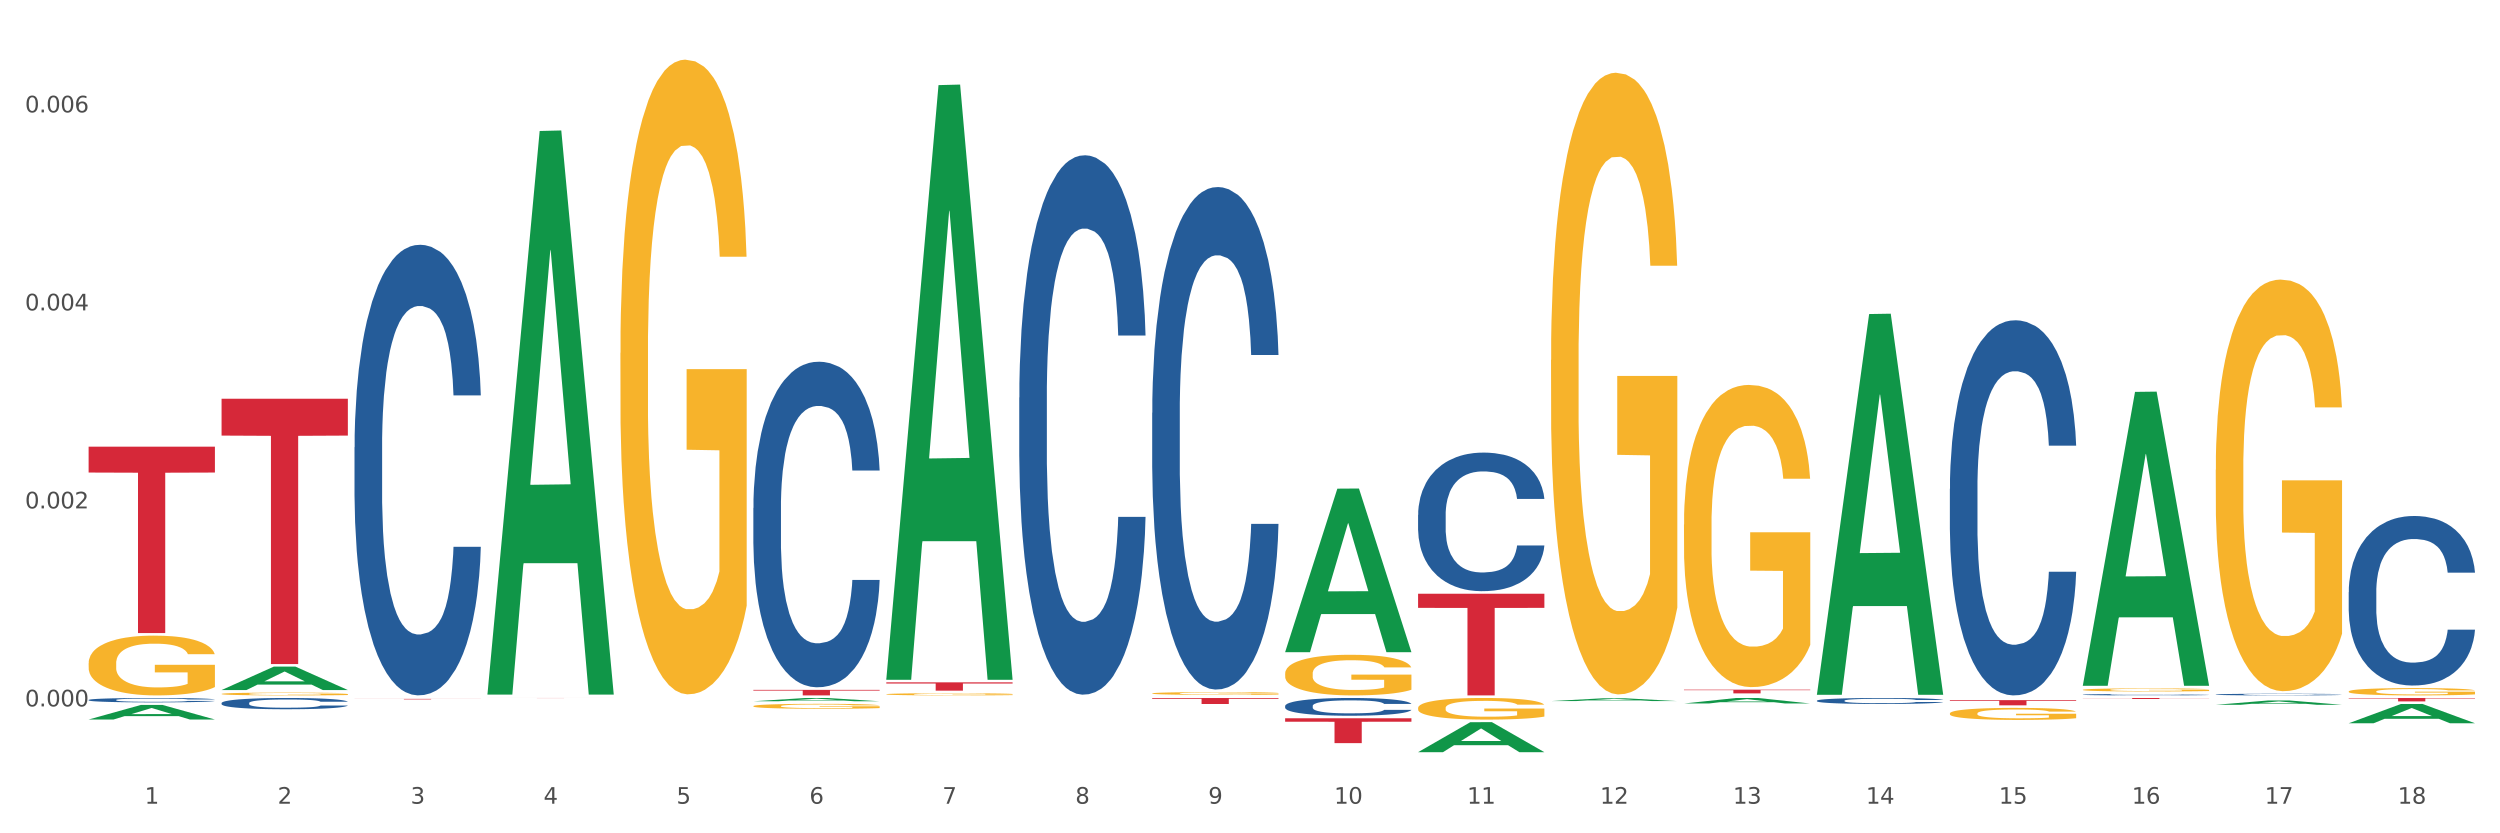 <?xml version="1.0" encoding="utf-8" standalone="no"?>
<!DOCTYPE svg PUBLIC "-//W3C//DTD SVG 1.1//EN"
  "http://www.w3.org/Graphics/SVG/1.1/DTD/svg11.dtd">
<svg xmlns:xlink="http://www.w3.org/1999/xlink" width="1080pt" height="360pt" viewBox="0 0 1080 360" xmlns="http://www.w3.org/2000/svg" version="1.1">
 <rect x="0" y="0" width="1080" height="360" fill="#333333" stroke="none"/>
 <defs>
  <style type="text/css">*{stroke-linejoin: round; stroke-linecap: butt}</style>
 </defs>
 <g id="figure_1">
  <g id="patch_1">
   <path d="M 0 360 
L 1080 360 
L 1080 0 
L 0 0 
z
" style="fill: #ffffff; stroke: #ffffff; stroke-linejoin: miter"/>
  </g>
  <g id="axes_1">
   <g id="matplotlib.axis_1">
    <g id="xtick_1">
     <g id="text_1">
      <!-- 1 -->
      <g style="fill: #4d4d4d" transform="translate(62.51 347.204) scale(0.096 -0.096)">
       <defs>
        <path id="DejaVuSans-31" d="M 794 531 
L 1825 531 
L 1825 4091 
L 703 3866 
L 703 4441 
L 1819 4666 
L 2450 4666 
L 2450 531 
L 3481 531 
L 3481 0 
L 794 0 
L 794 531 
z
" transform="scale(0.016)"/>
       </defs>
       <use xlink:href="#DejaVuSans-31"/>
      </g>
     </g>
    </g>
    <g id="xtick_2">
     <g id="text_2">
      <!-- 2 -->
      <g style="fill: #4d4d4d" transform="translate(119.942 347.204) scale(0.096 -0.096)">
       <defs>
        <path id="DejaVuSans-32" d="M 1228 531 
L 3431 531 
L 3431 0 
L 469 0 
L 469 531 
Q 828 903 1448 1529 
Q 2069 2156 2228 2338 
Q 2531 2678 2651 2914 
Q 2772 3150 2772 3378 
Q 2772 3750 2511 3984 
Q 2250 4219 1831 4219 
Q 1534 4219 1204 4116 
Q 875 4013 500 3803 
L 500 4441 
Q 881 4594 1212 4672 
Q 1544 4750 1819 4750 
Q 2544 4750 2975 4387 
Q 3406 4025 3406 3419 
Q 3406 3131 3298 2873 
Q 3191 2616 2906 2266 
Q 2828 2175 2409 1742 
Q 1991 1309 1228 531 
z
" transform="scale(0.016)"/>
       </defs>
       <use xlink:href="#DejaVuSans-32"/>
      </g>
     </g>
    </g>
    <g id="xtick_3">
     <g id="text_3">
      <!-- 3 -->
      <g style="fill: #4d4d4d" transform="translate(177.375 347.204) scale(0.096 -0.096)">
       <defs>
        <path id="DejaVuSans-33" d="M 2597 2516 
Q 3050 2419 3304 2112 
Q 3559 1806 3559 1356 
Q 3559 666 3084 287 
Q 2609 -91 1734 -91 
Q 1441 -91 1130 -33 
Q 819 25 488 141 
L 488 750 
Q 750 597 1062 519 
Q 1375 441 1716 441 
Q 2309 441 2620 675 
Q 2931 909 2931 1356 
Q 2931 1769 2642 2001 
Q 2353 2234 1838 2234 
L 1294 2234 
L 1294 2753 
L 1863 2753 
Q 2328 2753 2575 2939 
Q 2822 3125 2822 3475 
Q 2822 3834 2567 4026 
Q 2313 4219 1838 4219 
Q 1578 4219 1281 4162 
Q 984 4106 628 3988 
L 628 4550 
Q 988 4650 1302 4700 
Q 1616 4750 1894 4750 
Q 2613 4750 3031 4423 
Q 3450 4097 3450 3541 
Q 3450 3153 3228 2886 
Q 3006 2619 2597 2516 
z
" transform="scale(0.016)"/>
       </defs>
       <use xlink:href="#DejaVuSans-33"/>
      </g>
     </g>
    </g>
    <g id="xtick_4">
     <g id="text_4">
      <!-- 4 -->
      <g style="fill: #4d4d4d" transform="translate(234.808 347.204) scale(0.096 -0.096)">
       <defs>
        <path id="DejaVuSans-34" d="M 2419 4116 
L 825 1625 
L 2419 1625 
L 2419 4116 
z
M 2253 4666 
L 3047 4666 
L 3047 1625 
L 3713 1625 
L 3713 1100 
L 3047 1100 
L 3047 0 
L 2419 0 
L 2419 1100 
L 313 1100 
L 313 1709 
L 2253 4666 
z
" transform="scale(0.016)"/>
       </defs>
       <use xlink:href="#DejaVuSans-34"/>
      </g>
     </g>
    </g>
    <g id="xtick_5">
     <g id="text_5">
      <!-- 5 -->
      <g style="fill: #4d4d4d" transform="translate(292.24 347.204) scale(0.096 -0.096)">
       <defs>
        <path id="DejaVuSans-35" d="M 691 4666 
L 3169 4666 
L 3169 4134 
L 1269 4134 
L 1269 2991 
Q 1406 3038 1543 3061 
Q 1681 3084 1819 3084 
Q 2600 3084 3056 2656 
Q 3513 2228 3513 1497 
Q 3513 744 3044 326 
Q 2575 -91 1722 -91 
Q 1428 -91 1123 -41 
Q 819 9 494 109 
L 494 744 
Q 775 591 1075 516 
Q 1375 441 1709 441 
Q 2250 441 2565 725 
Q 2881 1009 2881 1497 
Q 2881 1984 2565 2268 
Q 2250 2553 1709 2553 
Q 1456 2553 1204 2497 
Q 953 2441 691 2322 
L 691 4666 
z
" transform="scale(0.016)"/>
       </defs>
       <use xlink:href="#DejaVuSans-35"/>
      </g>
     </g>
    </g>
    <g id="xtick_6">
     <g id="text_6">
      <!-- 6 -->
      <g style="fill: #4d4d4d" transform="translate(349.673 347.204) scale(0.096 -0.096)">
       <defs>
        <path id="DejaVuSans-36" d="M 2113 2584 
Q 1688 2584 1439 2293 
Q 1191 2003 1191 1497 
Q 1191 994 1439 701 
Q 1688 409 2113 409 
Q 2538 409 2786 701 
Q 3034 994 3034 1497 
Q 3034 2003 2786 2293 
Q 2538 2584 2113 2584 
z
M 3366 4563 
L 3366 3988 
Q 3128 4100 2886 4159 
Q 2644 4219 2406 4219 
Q 1781 4219 1451 3797 
Q 1122 3375 1075 2522 
Q 1259 2794 1537 2939 
Q 1816 3084 2150 3084 
Q 2853 3084 3261 2657 
Q 3669 2231 3669 1497 
Q 3669 778 3244 343 
Q 2819 -91 2113 -91 
Q 1303 -91 875 529 
Q 447 1150 447 2328 
Q 447 3434 972 4092 
Q 1497 4750 2381 4750 
Q 2619 4750 2861 4703 
Q 3103 4656 3366 4563 
z
" transform="scale(0.016)"/>
       </defs>
       <use xlink:href="#DejaVuSans-36"/>
      </g>
     </g>
    </g>
    <g id="xtick_7">
     <g id="text_7">
      <!-- 7 -->
      <g style="fill: #4d4d4d" transform="translate(407.106 347.204) scale(0.096 -0.096)">
       <defs>
        <path id="DejaVuSans-37" d="M 525 4666 
L 3525 4666 
L 3525 4397 
L 1831 0 
L 1172 0 
L 2766 4134 
L 525 4134 
L 525 4666 
z
" transform="scale(0.016)"/>
       </defs>
       <use xlink:href="#DejaVuSans-37"/>
      </g>
     </g>
    </g>
    <g id="xtick_8">
     <g id="text_8">
      <!-- 8 -->
      <g style="fill: #4d4d4d" transform="translate(464.538 347.204) scale(0.096 -0.096)">
       <defs>
        <path id="DejaVuSans-38" d="M 2034 2216 
Q 1584 2216 1326 1975 
Q 1069 1734 1069 1313 
Q 1069 891 1326 650 
Q 1584 409 2034 409 
Q 2484 409 2743 651 
Q 3003 894 3003 1313 
Q 3003 1734 2745 1975 
Q 2488 2216 2034 2216 
z
M 1403 2484 
Q 997 2584 770 2862 
Q 544 3141 544 3541 
Q 544 4100 942 4425 
Q 1341 4750 2034 4750 
Q 2731 4750 3128 4425 
Q 3525 4100 3525 3541 
Q 3525 3141 3298 2862 
Q 3072 2584 2669 2484 
Q 3125 2378 3379 2068 
Q 3634 1759 3634 1313 
Q 3634 634 3220 271 
Q 2806 -91 2034 -91 
Q 1263 -91 848 271 
Q 434 634 434 1313 
Q 434 1759 690 2068 
Q 947 2378 1403 2484 
z
M 1172 3481 
Q 1172 3119 1398 2916 
Q 1625 2713 2034 2713 
Q 2441 2713 2670 2916 
Q 2900 3119 2900 3481 
Q 2900 3844 2670 4047 
Q 2441 4250 2034 4250 
Q 1625 4250 1398 4047 
Q 1172 3844 1172 3481 
z
" transform="scale(0.016)"/>
       </defs>
       <use xlink:href="#DejaVuSans-38"/>
      </g>
     </g>
    </g>
    <g id="xtick_9">
     <g id="text_9">
      <!-- 9 -->
      <g style="fill: #4d4d4d" transform="translate(521.971 347.204) scale(0.096 -0.096)">
       <defs>
        <path id="DejaVuSans-39" d="M 703 97 
L 703 672 
Q 941 559 1184 500 
Q 1428 441 1663 441 
Q 2288 441 2617 861 
Q 2947 1281 2994 2138 
Q 2813 1869 2534 1725 
Q 2256 1581 1919 1581 
Q 1219 1581 811 2004 
Q 403 2428 403 3163 
Q 403 3881 828 4315 
Q 1253 4750 1959 4750 
Q 2769 4750 3195 4129 
Q 3622 3509 3622 2328 
Q 3622 1225 3098 567 
Q 2575 -91 1691 -91 
Q 1453 -91 1209 -44 
Q 966 3 703 97 
z
M 1959 2075 
Q 2384 2075 2632 2365 
Q 2881 2656 2881 3163 
Q 2881 3666 2632 3958 
Q 2384 4250 1959 4250 
Q 1534 4250 1286 3958 
Q 1038 3666 1038 3163 
Q 1038 2656 1286 2365 
Q 1534 2075 1959 2075 
z
" transform="scale(0.016)"/>
       </defs>
       <use xlink:href="#DejaVuSans-39"/>
      </g>
     </g>
    </g>
    <g id="xtick_10">
     <g id="text_10">
      <!-- 10 -->
      <g style="fill: #4d4d4d" transform="translate(576.35 347.204) scale(0.096 -0.096)">
       <defs>
        <path id="DejaVuSans-30" d="M 2034 4250 
Q 1547 4250 1301 3770 
Q 1056 3291 1056 2328 
Q 1056 1369 1301 889 
Q 1547 409 2034 409 
Q 2525 409 2770 889 
Q 3016 1369 3016 2328 
Q 3016 3291 2770 3770 
Q 2525 4250 2034 4250 
z
M 2034 4750 
Q 2819 4750 3233 4129 
Q 3647 3509 3647 2328 
Q 3647 1150 3233 529 
Q 2819 -91 2034 -91 
Q 1250 -91 836 529 
Q 422 1150 422 2328 
Q 422 3509 836 4129 
Q 1250 4750 2034 4750 
z
" transform="scale(0.016)"/>
       </defs>
       <use xlink:href="#DejaVuSans-31"/>
       <use xlink:href="#DejaVuSans-30" transform="translate(63.623 0)"/>
      </g>
     </g>
    </g>
    <g id="xtick_11">
     <g id="text_11">
      <!-- 11 -->
      <g style="fill: #4d4d4d" transform="translate(633.783 347.204) scale(0.096 -0.096)">
       <use xlink:href="#DejaVuSans-31"/>
       <use xlink:href="#DejaVuSans-31" transform="translate(63.623 0)"/>
      </g>
     </g>
    </g>
    <g id="xtick_12">
     <g id="text_12">
      <!-- 12 -->
      <g style="fill: #4d4d4d" transform="translate(691.215 347.204) scale(0.096 -0.096)">
       <use xlink:href="#DejaVuSans-31"/>
       <use xlink:href="#DejaVuSans-32" transform="translate(63.623 0)"/>
      </g>
     </g>
    </g>
    <g id="xtick_13">
     <g id="text_13">
      <!-- 13 -->
      <g style="fill: #4d4d4d" transform="translate(748.648 347.204) scale(0.096 -0.096)">
       <use xlink:href="#DejaVuSans-31"/>
       <use xlink:href="#DejaVuSans-33" transform="translate(63.623 0)"/>
      </g>
     </g>
    </g>
    <g id="xtick_14">
     <g id="text_14">
      <!-- 14 -->
      <g style="fill: #4d4d4d" transform="translate(806.081 347.204) scale(0.096 -0.096)">
       <use xlink:href="#DejaVuSans-31"/>
       <use xlink:href="#DejaVuSans-34" transform="translate(63.623 0)"/>
      </g>
     </g>
    </g>
    <g id="xtick_15">
     <g id="text_15">
      <!-- 15 -->
      <g style="fill: #4d4d4d" transform="translate(863.513 347.204) scale(0.096 -0.096)">
       <use xlink:href="#DejaVuSans-31"/>
       <use xlink:href="#DejaVuSans-35" transform="translate(63.623 0)"/>
      </g>
     </g>
    </g>
    <g id="xtick_16">
     <g id="text_16">
      <!-- 16 -->
      <g style="fill: #4d4d4d" transform="translate(920.946 347.204) scale(0.096 -0.096)">
       <use xlink:href="#DejaVuSans-31"/>
       <use xlink:href="#DejaVuSans-36" transform="translate(63.623 0)"/>
      </g>
     </g>
    </g>
    <g id="xtick_17">
     <g id="text_17">
      <!-- 17 -->
      <g style="fill: #4d4d4d" transform="translate(978.379 347.204) scale(0.096 -0.096)">
       <use xlink:href="#DejaVuSans-31"/>
       <use xlink:href="#DejaVuSans-37" transform="translate(63.623 0)"/>
      </g>
     </g>
    </g>
    <g id="xtick_18">
     <g id="text_18">
      <!-- 18 -->
      <g style="fill: #4d4d4d" transform="translate(1035.811 347.204) scale(0.096 -0.096)">
       <use xlink:href="#DejaVuSans-31"/>
       <use xlink:href="#DejaVuSans-38" transform="translate(63.623 0)"/>
      </g>
     </g>
    </g>
    <g id="xtick_19"/>
    <g id="xtick_20"/>
    <g id="xtick_21"/>
    <g id="xtick_22"/>
    <g id="xtick_23"/>
    <g id="xtick_24"/>
    <g id="xtick_25"/>
    <g id="xtick_26"/>
    <g id="xtick_27"/>
    <g id="xtick_28"/>
    <g id="xtick_29"/>
    <g id="xtick_30"/>
    <g id="xtick_31"/>
    <g id="xtick_32"/>
    <g id="xtick_33"/>
    <g id="xtick_34"/>
    <g id="xtick_35"/>
   </g>
   <g id="matplotlib.axis_2">
    <g id="ytick_1">
     <g id="text_19">
      <!-- 0.000 -->
      <g style="fill: #4d4d4d" transform="translate(10.8 305.17) scale(0.096 -0.096)">
       <defs>
        <path id="DejaVuSans-2e" d="M 684 794 
L 1344 794 
L 1344 0 
L 684 0 
L 684 794 
z
" transform="scale(0.016)"/>
       </defs>
       <use xlink:href="#DejaVuSans-30"/>
       <use xlink:href="#DejaVuSans-2e" transform="translate(63.623 0)"/>
       <use xlink:href="#DejaVuSans-30" transform="translate(95.41 0)"/>
       <use xlink:href="#DejaVuSans-30" transform="translate(159.033 0)"/>
       <use xlink:href="#DejaVuSans-30" transform="translate(222.656 0)"/>
      </g>
     </g>
    </g>
    <g id="ytick_2">
     <g id="text_20">
      <!-- 0.002 -->
      <g style="fill: #4d4d4d" transform="translate(10.8 219.632) scale(0.096 -0.096)">
       <use xlink:href="#DejaVuSans-30"/>
       <use xlink:href="#DejaVuSans-2e" transform="translate(63.623 0)"/>
       <use xlink:href="#DejaVuSans-30" transform="translate(95.41 0)"/>
       <use xlink:href="#DejaVuSans-30" transform="translate(159.033 0)"/>
       <use xlink:href="#DejaVuSans-32" transform="translate(222.656 0)"/>
      </g>
     </g>
    </g>
    <g id="ytick_3">
     <g id="text_21">
      <!-- 0.004 -->
      <g style="fill: #4d4d4d" transform="translate(10.8 134.093) scale(0.096 -0.096)">
       <use xlink:href="#DejaVuSans-30"/>
       <use xlink:href="#DejaVuSans-2e" transform="translate(63.623 0)"/>
       <use xlink:href="#DejaVuSans-30" transform="translate(95.41 0)"/>
       <use xlink:href="#DejaVuSans-30" transform="translate(159.033 0)"/>
       <use xlink:href="#DejaVuSans-34" transform="translate(222.656 0)"/>
      </g>
     </g>
    </g>
    <g id="ytick_4">
     <g id="text_22">
      <!-- 0.006 -->
      <g style="fill: #4d4d4d" transform="translate(10.8 48.555) scale(0.096 -0.096)">
       <use xlink:href="#DejaVuSans-30"/>
       <use xlink:href="#DejaVuSans-2e" transform="translate(63.623 0)"/>
       <use xlink:href="#DejaVuSans-30" transform="translate(95.41 0)"/>
       <use xlink:href="#DejaVuSans-30" transform="translate(159.033 0)"/>
       <use xlink:href="#DejaVuSans-36" transform="translate(222.656 0)"/>
      </g>
     </g>
    </g>
    <g id="ytick_5"/>
    <g id="ytick_6"/>
    <g id="ytick_7"/>
   </g>
   <g id="PolyCollection_1">
    <path d="M 38.283 310.826 
L 38.339 310.82 
L 60.839 304.538 
L 70.176 304.532 
L 92.844 310.838 
L 82.044 310.838 
L 77.151 309.369 
L 53.92 309.369 
L 53.751 309.393 
L 49.026 310.838 
L 38.283 310.838 
L 38.283 310.826 
L 56.845 308.493 
L 74.226 308.487 
L 65.62 305.876 
L 65.507 305.864 
L 65.395 305.882 
L 56.789 308.487 
L 56.845 308.493 
L 38.283 310.826 
z
" clip-path="url(#p0be91b331b)" style="fill: #109648"/>
    <path d="M 382.879 294.779 
L 437.44 294.779 
L 437.44 295.278 
L 415.978 295.282 
L 415.978 298.371 
L 404.212 298.371 
L 404.212 295.282 
L 382.879 295.278 
L 382.879 294.783 
L 382.879 294.779 
z
" clip-path="url(#p0be91b331b)" style="fill: #d62839"/>
    <path d="M 555.177 310.303 
L 609.738 310.303 
L 609.738 311.795 
L 588.276 311.805 
L 588.276 321.041 
L 576.51 321.041 
L 576.51 311.805 
L 555.177 311.795 
L 555.177 310.313 
L 555.177 310.303 
z
" clip-path="url(#p0be91b331b)" style="fill: #d62839"/>
    <path d="M 612.61 256.494 
L 667.171 256.494 
L 667.171 262.598 
L 645.709 262.64 
L 645.709 300.419 
L 633.943 300.419 
L 633.943 262.64 
L 612.61 262.598 
L 612.61 256.535 
L 612.61 256.494 
z
" clip-path="url(#p0be91b331b)" style="fill: #d62839"/>
    <path d="M 727.475 297.934 
L 782.036 297.934 
L 782.036 298.157 
L 760.574 298.158 
L 760.574 299.538 
L 748.809 299.538 
L 748.809 298.158 
L 727.475 298.157 
L 727.475 297.936 
L 727.475 297.934 
z
" clip-path="url(#p0be91b331b)" style="fill: #d62839"/>
    <path d="M 842.341 302.465 
L 896.902 302.465 
L 896.902 302.776 
L 875.439 302.778 
L 875.439 304.705 
L 863.674 304.705 
L 863.674 302.778 
L 842.341 302.776 
L 842.341 302.467 
L 842.341 302.465 
z
" clip-path="url(#p0be91b331b)" style="fill: #d62839"/>
    <path d="M 899.774 301.523 
L 954.335 301.523 
L 954.335 301.582 
L 932.872 301.583 
L 932.872 301.954 
L 921.107 301.954 
L 921.107 301.583 
L 899.774 301.582 
L 899.774 301.523 
L 899.774 301.523 
z
" clip-path="url(#p0be91b331b)" style="fill: #d62839"/>
    <path d="M 1014.639 301.523 
L 1069.2 301.523 
L 1069.2 301.729 
L 1047.738 301.731 
L 1047.738 303.01 
L 1035.972 303.01 
L 1035.972 301.731 
L 1014.639 301.729 
L 1014.639 301.524 
L 1014.639 301.523 
z
" clip-path="url(#p0be91b331b)" style="fill: #d62839"/>
    <path d="M 325.447 298.016 
L 380.008 298.016 
L 380.008 298.35 
L 358.545 298.352 
L 358.545 300.419 
L 346.78 300.419 
L 346.78 298.352 
L 325.447 298.35 
L 325.447 298.018 
L 325.447 298.016 
z
" clip-path="url(#p0be91b331b)" style="fill: #d62839"/>
    <path d="M 899.774 297.998 
L 899.838 297.997 
L 899.838 297.953 
L 899.967 297.916 
L 900.611 297.824 
L 901.577 297.749 
L 902.286 297.709 
L 902.994 297.676 
L 903.832 297.643 
L 904.862 297.609 
L 906.731 297.56 
L 907.89 297.534 
L 909.307 297.507 
L 911.884 297.468 
L 913.752 297.447 
L 915.684 297.428 
L 918.841 297.407 
L 920.902 297.397 
L 923.092 297.39 
L 925.734 297.385 
L 927.73 297.383 
L 932.111 297.387 
L 935.847 297.398 
L 937.651 297.407 
L 939.97 297.421 
L 941.194 297.431 
L 943.19 297.45 
L 945.252 297.476 
L 946.669 297.498 
L 948.795 297.539 
L 950.405 297.58 
L 951.887 297.631 
L 952.66 297.667 
L 953.24 297.699 
L 953.755 297.737 
L 954.27 297.797 
L 942.675 297.797 
L 942.224 297.754 
L 941.516 297.714 
L 940.485 297.675 
L 939.583 297.651 
L 938.037 297.62 
L 936.62 297.601 
L 935.138 297.586 
L 933.335 297.574 
L 931.918 297.568 
L 929.921 297.563 
L 925.991 297.564 
L 923.35 297.574 
L 921.546 297.586 
L 920.387 297.597 
L 919.356 297.609 
L 918.197 297.626 
L 916.844 297.652 
L 915.878 297.675 
L 914.911 297.704 
L 914.138 297.733 
L 913.43 297.767 
L 912.85 297.804 
L 912.399 297.841 
L 912.013 297.888 
L 911.691 297.964 
L 911.691 298.131 
L 911.819 298.168 
L 912.142 298.218 
L 912.528 298.256 
L 913.172 298.301 
L 913.752 298.331 
L 914.847 298.375 
L 916.071 298.411 
L 917.037 298.434 
L 918.003 298.454 
L 919.678 298.481 
L 921.546 298.502 
L 923.157 298.516 
L 925.347 298.528 
L 926.829 298.533 
L 928.117 298.535 
L 931.273 298.535 
L 933.528 298.532 
L 936.04 298.523 
L 937.973 298.512 
L 939.583 298.499 
L 941.387 298.477 
L 942.546 298.456 
L 942.546 298.202 
L 928.375 298.201 
L 928.375 298.032 
L 954.335 298.032 
L 954.335 298.528 
L 953.24 298.553 
L 952.016 298.577 
L 950.727 298.597 
L 948.795 298.623 
L 946.476 298.647 
L 944.414 298.664 
L 942.224 298.679 
L 939.648 298.692 
L 936.298 298.704 
L 934.237 298.709 
L 931.66 298.713 
L 928.632 298.714 
L 925.991 298.711 
L 923.415 298.705 
L 920.709 298.694 
L 918.068 298.679 
L 916.071 298.663 
L 914.074 298.643 
L 911.948 298.618 
L 910.273 298.594 
L 908.985 298.572 
L 907.568 298.544 
L 906.022 298.507 
L 904.862 298.474 
L 903.832 298.44 
L 902.737 298.397 
L 901.964 298.359 
L 901.191 298.312 
L 900.74 298.276 
L 900.224 298.222 
L 899.838 298.145 
L 899.774 297.998 
z
" clip-path="url(#p0be91b331b)" style="fill: #f7b32b"/>
    <path d="M 727.475 226.608 
L 727.54 226.489 
L 727.54 222.197 
L 727.669 218.501 
L 728.313 209.559 
L 729.279 202.168 
L 729.988 198.233 
L 730.696 195.014 
L 731.534 191.795 
L 732.564 188.457 
L 734.432 183.569 
L 735.592 181.065 
L 737.009 178.442 
L 739.586 174.627 
L 741.454 172.481 
L 743.386 170.693 
L 746.543 168.547 
L 748.604 167.593 
L 750.794 166.878 
L 753.435 166.401 
L 755.432 166.281 
L 759.813 166.639 
L 763.549 167.712 
L 765.353 168.547 
L 767.672 169.977 
L 768.895 170.931 
L 770.892 172.839 
L 772.954 175.342 
L 774.371 177.488 
L 776.497 181.542 
L 778.107 185.596 
L 779.589 190.603 
L 780.362 194.06 
L 780.941 197.279 
L 781.457 200.975 
L 781.972 206.817 
L 770.377 206.817 
L 769.926 202.645 
L 769.218 198.71 
L 768.187 194.895 
L 767.285 192.511 
L 765.739 189.53 
L 764.322 187.622 
L 762.84 186.192 
L 761.037 184.999 
L 759.619 184.403 
L 757.623 183.926 
L 753.693 184.046 
L 751.052 184.999 
L 749.248 186.192 
L 748.089 187.265 
L 747.058 188.457 
L 745.899 190.126 
L 744.546 192.63 
L 743.58 194.895 
L 742.613 197.756 
L 741.84 200.618 
L 741.132 203.956 
L 740.552 207.533 
L 740.101 211.229 
L 739.715 215.759 
L 739.393 223.27 
L 739.393 239.604 
L 739.521 243.3 
L 739.843 248.188 
L 740.23 251.884 
L 740.874 256.295 
L 741.454 259.276 
L 742.549 263.568 
L 743.773 267.144 
L 744.739 269.41 
L 745.705 271.317 
L 747.38 273.94 
L 749.248 276.086 
L 750.859 277.398 
L 753.049 278.59 
L 754.53 279.067 
L 755.819 279.305 
L 758.975 279.305 
L 761.23 278.947 
L 763.742 278.113 
L 765.675 277.04 
L 767.285 275.728 
L 769.089 273.582 
L 770.248 271.556 
L 770.248 246.638 
L 756.077 246.519 
L 756.077 229.947 
L 782.036 229.947 
L 782.036 278.59 
L 780.941 281.093 
L 779.717 283.359 
L 778.429 285.386 
L 776.497 287.889 
L 774.178 290.274 
L 772.116 291.943 
L 769.926 293.373 
L 767.349 294.685 
L 764 295.877 
L 761.938 296.354 
L 759.362 296.712 
L 756.334 296.831 
L 753.693 296.593 
L 751.116 295.996 
L 748.411 294.923 
L 745.77 293.373 
L 743.773 291.824 
L 741.776 289.916 
L 739.65 287.412 
L 737.975 285.028 
L 736.687 282.882 
L 735.27 280.14 
L 733.724 276.563 
L 732.564 273.344 
L 731.534 270.006 
L 730.439 265.714 
L 729.666 262.018 
L 728.893 257.368 
L 728.442 253.911 
L 727.926 248.546 
L 727.54 241.034 
L 727.475 226.608 
z
" clip-path="url(#p0be91b331b)" style="fill: #f7b32b"/>
    <path d="M 670.043 155.524 
L 670.107 155.279 
L 670.107 146.449 
L 670.236 138.845 
L 670.88 120.449 
L 671.846 105.242 
L 672.555 97.148 
L 673.264 90.525 
L 674.101 83.902 
L 675.132 77.035 
L 677 66.978 
L 678.159 61.827 
L 679.576 56.431 
L 682.153 48.582 
L 684.021 44.167 
L 685.954 40.488 
L 689.11 36.073 
L 691.171 34.11 
L 693.362 32.639 
L 696.003 31.658 
L 698 31.412 
L 702.38 32.148 
L 706.116 34.356 
L 707.92 36.073 
L 710.239 39.016 
L 711.463 40.978 
L 713.46 44.903 
L 715.521 50.054 
L 716.938 54.469 
L 719.064 62.808 
L 720.674 71.148 
L 722.156 81.45 
L 722.929 88.563 
L 723.509 95.185 
L 724.024 102.789 
L 724.539 114.808 
L 712.944 114.808 
L 712.493 106.223 
L 711.785 98.129 
L 710.754 90.28 
L 709.852 85.374 
L 708.306 79.242 
L 706.889 75.318 
L 705.408 72.374 
L 703.604 69.921 
L 702.187 68.695 
L 700.19 67.714 
L 696.26 67.959 
L 693.619 69.921 
L 691.816 72.374 
L 690.656 74.582 
L 689.625 77.035 
L 688.466 80.468 
L 687.113 85.619 
L 686.147 90.28 
L 685.181 96.166 
L 684.408 102.053 
L 683.699 108.921 
L 683.119 116.279 
L 682.668 123.883 
L 682.282 133.204 
L 681.96 148.656 
L 681.96 182.26 
L 682.089 189.864 
L 682.411 199.92 
L 682.797 207.524 
L 683.441 216.599 
L 684.021 222.731 
L 685.116 231.561 
L 686.34 238.92 
L 687.306 243.58 
L 688.273 247.505 
L 689.948 252.901 
L 691.816 257.316 
L 693.426 260.014 
L 695.616 262.467 
L 697.098 263.448 
L 698.386 263.938 
L 701.543 263.938 
L 703.797 263.203 
L 706.309 261.486 
L 708.242 259.278 
L 709.852 256.58 
L 711.656 252.165 
L 712.816 247.995 
L 712.816 196.732 
L 698.644 196.486 
L 698.644 162.392 
L 724.604 162.392 
L 724.604 262.467 
L 723.509 267.618 
L 722.285 272.278 
L 720.996 276.448 
L 719.064 281.599 
L 716.745 286.504 
L 714.684 289.938 
L 712.493 292.882 
L 709.917 295.58 
L 706.567 298.032 
L 704.506 299.014 
L 701.929 299.749 
L 698.901 299.995 
L 696.26 299.504 
L 693.684 298.278 
L 690.978 296.07 
L 688.337 292.882 
L 686.34 289.693 
L 684.343 285.768 
L 682.218 280.617 
L 680.543 275.712 
L 679.254 271.297 
L 677.837 265.655 
L 676.291 258.297 
L 675.132 251.674 
L 674.101 244.807 
L 673.006 235.976 
L 672.233 228.373 
L 671.46 218.807 
L 671.009 211.694 
L 670.494 200.656 
L 670.107 185.203 
L 670.043 155.524 
z
" clip-path="url(#p0be91b331b)" style="fill: #f7b32b"/>
    <path d="M 612.61 305.841 
L 612.674 305.832 
L 612.674 305.525 
L 612.803 305.26 
L 613.447 304.62 
L 614.414 304.091 
L 615.122 303.81 
L 615.831 303.579 
L 616.668 303.349 
L 617.699 303.11 
L 619.567 302.76 
L 620.727 302.581 
L 622.144 302.393 
L 624.72 302.12 
L 626.588 301.966 
L 628.521 301.838 
L 631.677 301.685 
L 633.739 301.616 
L 635.929 301.565 
L 638.57 301.531 
L 640.567 301.523 
L 644.947 301.548 
L 648.683 301.625 
L 650.487 301.685 
L 652.806 301.787 
L 654.03 301.855 
L 656.027 301.992 
L 658.088 302.171 
L 659.505 302.325 
L 661.631 302.615 
L 663.242 302.905 
L 664.723 303.263 
L 665.496 303.511 
L 666.076 303.741 
L 666.591 304.006 
L 667.107 304.424 
L 655.512 304.424 
L 655.061 304.125 
L 654.352 303.844 
L 653.321 303.571 
L 652.42 303.4 
L 650.874 303.187 
L 649.456 303.05 
L 647.975 302.948 
L 646.171 302.862 
L 644.754 302.82 
L 642.757 302.785 
L 638.828 302.794 
L 636.187 302.862 
L 634.383 302.948 
L 633.223 303.024 
L 632.193 303.11 
L 631.033 303.229 
L 629.68 303.408 
L 628.714 303.571 
L 627.748 303.775 
L 626.975 303.98 
L 626.266 304.219 
L 625.687 304.475 
L 625.236 304.74 
L 624.849 305.064 
L 624.527 305.602 
L 624.527 306.771 
L 624.656 307.035 
L 624.978 307.385 
L 625.365 307.65 
L 626.009 307.965 
L 626.588 308.179 
L 627.684 308.486 
L 628.907 308.742 
L 629.874 308.904 
L 630.84 309.041 
L 632.515 309.228 
L 634.383 309.382 
L 635.993 309.476 
L 638.184 309.561 
L 639.665 309.595 
L 640.953 309.612 
L 644.11 309.612 
L 646.364 309.587 
L 648.877 309.527 
L 650.809 309.45 
L 652.42 309.356 
L 654.223 309.203 
L 655.383 309.058 
L 655.383 307.274 
L 641.211 307.266 
L 641.211 306.079 
L 667.171 306.079 
L 667.171 309.561 
L 666.076 309.74 
L 664.852 309.903 
L 663.564 310.048 
L 661.631 310.227 
L 659.312 310.398 
L 657.251 310.517 
L 655.061 310.619 
L 652.484 310.713 
L 649.134 310.799 
L 647.073 310.833 
L 644.496 310.858 
L 641.469 310.867 
L 638.828 310.85 
L 636.251 310.807 
L 633.545 310.73 
L 630.904 310.619 
L 628.907 310.508 
L 626.911 310.372 
L 624.785 310.193 
L 623.11 310.022 
L 621.822 309.868 
L 620.404 309.672 
L 618.858 309.416 
L 617.699 309.186 
L 616.668 308.947 
L 615.573 308.64 
L 614.8 308.375 
L 614.027 308.042 
L 613.576 307.795 
L 613.061 307.411 
L 612.674 306.873 
L 612.61 305.841 
z
" clip-path="url(#p0be91b331b)" style="fill: #f7b32b"/>
    <path d="M 555.177 290.974 
L 555.242 290.958 
L 555.242 290.381 
L 555.371 289.884 
L 556.015 288.681 
L 556.981 287.687 
L 557.69 287.158 
L 558.398 286.725 
L 559.236 286.292 
L 560.266 285.843 
L 562.134 285.185 
L 563.294 284.849 
L 564.711 284.496 
L 567.288 283.983 
L 569.156 283.694 
L 571.088 283.453 
L 574.245 283.165 
L 576.306 283.036 
L 578.496 282.94 
L 581.137 282.876 
L 583.134 282.86 
L 587.515 282.908 
L 591.251 283.053 
L 593.054 283.165 
L 595.373 283.357 
L 596.597 283.485 
L 598.594 283.742 
L 600.656 284.079 
L 602.073 284.367 
L 604.199 284.913 
L 605.809 285.458 
L 607.291 286.131 
L 608.064 286.596 
L 608.643 287.029 
L 609.159 287.527 
L 609.674 288.312 
L 598.079 288.312 
L 597.628 287.751 
L 596.919 287.222 
L 595.889 286.709 
L 594.987 286.388 
L 593.441 285.987 
L 592.024 285.731 
L 590.542 285.538 
L 588.738 285.378 
L 587.321 285.298 
L 585.324 285.233 
L 581.395 285.249 
L 578.754 285.378 
L 576.95 285.538 
L 575.791 285.682 
L 574.76 285.843 
L 573.601 286.067 
L 572.248 286.404 
L 571.282 286.709 
L 570.315 287.094 
L 569.542 287.478 
L 568.834 287.927 
L 568.254 288.409 
L 567.803 288.906 
L 567.417 289.515 
L 567.094 290.525 
L 567.094 292.722 
L 567.223 293.219 
L 567.545 293.877 
L 567.932 294.374 
L 568.576 294.967 
L 569.156 295.368 
L 570.251 295.945 
L 571.475 296.427 
L 572.441 296.731 
L 573.407 296.988 
L 575.082 297.341 
L 576.95 297.629 
L 578.561 297.806 
L 580.751 297.966 
L 582.232 298.03 
L 583.521 298.062 
L 586.677 298.062 
L 588.932 298.014 
L 591.444 297.902 
L 593.377 297.757 
L 594.987 297.581 
L 596.791 297.292 
L 597.95 297.02 
L 597.95 293.668 
L 583.778 293.652 
L 583.778 291.423 
L 609.738 291.423 
L 609.738 297.966 
L 608.643 298.303 
L 607.419 298.607 
L 606.131 298.88 
L 604.199 299.217 
L 601.88 299.537 
L 599.818 299.762 
L 597.628 299.954 
L 595.051 300.131 
L 591.702 300.291 
L 589.64 300.355 
L 587.064 300.403 
L 584.036 300.419 
L 581.395 300.387 
L 578.818 300.307 
L 576.113 300.163 
L 573.472 299.954 
L 571.475 299.746 
L 569.478 299.489 
L 567.352 299.153 
L 565.677 298.832 
L 564.389 298.543 
L 562.972 298.174 
L 561.426 297.693 
L 560.266 297.26 
L 559.236 296.811 
L 558.14 296.234 
L 557.367 295.737 
L 556.594 295.112 
L 556.144 294.647 
L 555.628 293.925 
L 555.242 292.915 
L 555.177 290.974 
z
" clip-path="url(#p0be91b331b)" style="fill: #f7b32b"/>
    <path d="M 497.745 299.551 
L 497.809 299.55 
L 497.809 299.51 
L 497.938 299.476 
L 498.582 299.393 
L 499.548 299.325 
L 500.257 299.288 
L 500.965 299.259 
L 501.803 299.229 
L 502.834 299.198 
L 504.702 299.152 
L 505.861 299.129 
L 507.278 299.105 
L 509.855 299.07 
L 511.723 299.05 
L 513.656 299.033 
L 516.812 299.013 
L 518.873 299.004 
L 521.064 298.998 
L 523.705 298.993 
L 525.702 298.992 
L 530.082 298.996 
L 533.818 299.005 
L 535.622 299.013 
L 537.941 299.026 
L 539.165 299.035 
L 541.162 299.053 
L 543.223 299.076 
L 544.64 299.096 
L 546.766 299.134 
L 548.376 299.171 
L 549.858 299.218 
L 550.631 299.25 
L 551.211 299.279 
L 551.726 299.314 
L 552.241 299.368 
L 540.646 299.368 
L 540.195 299.329 
L 539.487 299.293 
L 538.456 299.257 
L 537.554 299.235 
L 536.008 299.208 
L 534.591 299.19 
L 533.109 299.177 
L 531.306 299.166 
L 529.889 299.16 
L 527.892 299.156 
L 523.962 299.157 
L 521.321 299.166 
L 519.518 299.177 
L 518.358 299.187 
L 517.327 299.198 
L 516.168 299.213 
L 514.815 299.236 
L 513.849 299.257 
L 512.883 299.284 
L 512.11 299.31 
L 511.401 299.341 
L 510.821 299.375 
L 510.37 299.409 
L 509.984 299.451 
L 509.662 299.52 
L 509.662 299.672 
L 509.791 299.706 
L 510.113 299.751 
L 510.499 299.786 
L 511.143 299.827 
L 511.723 299.854 
L 512.818 299.894 
L 514.042 299.927 
L 515.008 299.948 
L 515.975 299.966 
L 517.649 299.99 
L 519.518 300.01 
L 521.128 300.022 
L 523.318 300.033 
L 524.8 300.038 
L 526.088 300.04 
L 529.244 300.04 
L 531.499 300.036 
L 534.011 300.029 
L 535.944 300.019 
L 537.554 300.007 
L 539.358 299.987 
L 540.517 299.968 
L 540.517 299.737 
L 526.346 299.736 
L 526.346 299.582 
L 552.306 299.582 
L 552.306 300.033 
L 551.211 300.056 
L 549.987 300.077 
L 548.698 300.096 
L 546.766 300.119 
L 544.447 300.141 
L 542.385 300.157 
L 540.195 300.17 
L 537.619 300.182 
L 534.269 300.193 
L 532.208 300.198 
L 529.631 300.201 
L 526.603 300.202 
L 523.962 300.2 
L 521.386 300.194 
L 518.68 300.185 
L 516.039 300.17 
L 514.042 300.156 
L 512.045 300.138 
L 509.919 300.115 
L 508.245 300.093 
L 506.956 300.073 
L 505.539 300.048 
L 503.993 300.014 
L 502.834 299.985 
L 501.803 299.954 
L 500.708 299.914 
L 499.935 299.88 
L 499.162 299.836 
L 498.711 299.804 
L 498.196 299.755 
L 497.809 299.685 
L 497.745 299.551 
z
" clip-path="url(#p0be91b331b)" style="fill: #f7b32b"/>
    <path d="M 382.879 299.911 
L 382.944 299.91 
L 382.944 299.879 
L 383.072 299.852 
L 383.717 299.787 
L 384.683 299.734 
L 385.391 299.705 
L 386.1 299.682 
L 386.937 299.659 
L 387.968 299.634 
L 389.836 299.599 
L 390.996 299.581 
L 392.413 299.562 
L 394.99 299.534 
L 396.858 299.519 
L 398.79 299.506 
L 401.947 299.49 
L 404.008 299.483 
L 406.198 299.478 
L 408.839 299.475 
L 410.836 299.474 
L 415.216 299.476 
L 418.953 299.484 
L 420.756 299.49 
L 423.075 299.501 
L 424.299 299.507 
L 426.296 299.521 
L 428.358 299.539 
L 429.775 299.555 
L 431.9 299.584 
L 433.511 299.614 
L 434.992 299.65 
L 435.765 299.675 
L 436.345 299.698 
L 436.861 299.725 
L 437.376 299.767 
L 425.781 299.767 
L 425.33 299.737 
L 424.621 299.709 
L 423.591 299.681 
L 422.689 299.664 
L 421.143 299.642 
L 419.726 299.628 
L 418.244 299.618 
L 416.44 299.609 
L 415.023 299.605 
L 413.026 299.602 
L 409.097 299.602 
L 406.456 299.609 
L 404.652 299.618 
L 403.493 299.626 
L 402.462 299.634 
L 401.302 299.647 
L 399.95 299.665 
L 398.983 299.681 
L 398.017 299.702 
L 397.244 299.723 
L 396.536 299.747 
L 395.956 299.773 
L 395.505 299.799 
L 395.118 299.832 
L 394.796 299.887 
L 394.796 300.005 
L 394.925 300.032 
L 395.247 300.067 
L 395.634 300.094 
L 396.278 300.126 
L 396.858 300.147 
L 397.953 300.179 
L 399.177 300.204 
L 400.143 300.221 
L 401.109 300.235 
L 402.784 300.254 
L 404.652 300.269 
L 406.263 300.279 
L 408.453 300.287 
L 409.934 300.291 
L 411.223 300.293 
L 414.379 300.293 
L 416.634 300.29 
L 419.146 300.284 
L 421.078 300.276 
L 422.689 300.267 
L 424.492 300.251 
L 425.652 300.236 
L 425.652 300.056 
L 411.48 300.055 
L 411.48 299.935 
L 437.44 299.935 
L 437.44 300.287 
L 436.345 300.305 
L 435.121 300.322 
L 433.833 300.337 
L 431.9 300.355 
L 429.581 300.372 
L 427.52 300.384 
L 425.33 300.394 
L 422.753 300.404 
L 419.404 300.413 
L 417.342 300.416 
L 414.766 300.419 
L 411.738 300.419 
L 409.097 300.418 
L 406.52 300.413 
L 403.815 300.406 
L 401.174 300.394 
L 399.177 300.383 
L 397.18 300.369 
L 395.054 300.351 
L 393.379 300.334 
L 392.091 300.318 
L 390.674 300.299 
L 389.128 300.273 
L 387.968 300.249 
L 386.937 300.225 
L 385.842 300.194 
L 385.069 300.167 
L 384.296 300.134 
L 383.845 300.109 
L 383.33 300.07 
L 382.944 300.015 
L 382.879 299.911 
z
" clip-path="url(#p0be91b331b)" style="fill: #f7b32b"/>
    <path d="M 325.447 305.042 
L 325.511 305.04 
L 325.511 304.97 
L 325.64 304.909 
L 326.284 304.763 
L 327.25 304.642 
L 327.959 304.577 
L 328.667 304.524 
L 329.505 304.472 
L 330.535 304.417 
L 332.404 304.337 
L 333.563 304.296 
L 334.98 304.253 
L 337.557 304.19 
L 339.425 304.155 
L 341.357 304.126 
L 344.514 304.091 
L 346.575 304.075 
L 348.765 304.063 
L 351.406 304.056 
L 353.403 304.054 
L 357.784 304.059 
L 361.52 304.077 
L 363.324 304.091 
L 365.643 304.114 
L 366.867 304.13 
L 368.863 304.161 
L 370.925 304.202 
L 372.342 304.237 
L 374.468 304.304 
L 376.078 304.37 
L 377.56 304.452 
L 378.333 304.509 
L 378.912 304.561 
L 379.428 304.622 
L 379.943 304.718 
L 368.348 304.718 
L 367.897 304.649 
L 367.189 304.585 
L 366.158 304.522 
L 365.256 304.483 
L 363.71 304.435 
L 362.293 304.403 
L 360.811 304.38 
L 359.008 304.36 
L 357.591 304.351 
L 355.594 304.343 
L 351.664 304.345 
L 349.023 304.36 
L 347.219 304.38 
L 346.06 304.397 
L 345.029 304.417 
L 343.87 304.444 
L 342.517 304.485 
L 341.551 304.522 
L 340.584 304.569 
L 339.811 304.616 
L 339.103 304.671 
L 338.523 304.729 
L 338.072 304.79 
L 337.686 304.864 
L 337.364 304.987 
L 337.364 305.255 
L 337.492 305.316 
L 337.815 305.396 
L 338.201 305.456 
L 338.845 305.528 
L 339.425 305.577 
L 340.52 305.648 
L 341.744 305.706 
L 342.71 305.743 
L 343.676 305.775 
L 345.351 305.818 
L 347.219 305.853 
L 348.83 305.874 
L 351.02 305.894 
L 352.502 305.902 
L 353.79 305.905 
L 356.946 305.905 
L 359.201 305.9 
L 361.713 305.886 
L 363.646 305.868 
L 365.256 305.847 
L 367.06 305.812 
L 368.219 305.779 
L 368.219 305.37 
L 354.048 305.368 
L 354.048 305.097 
L 380.008 305.097 
L 380.008 305.894 
L 378.912 305.935 
L 377.689 305.972 
L 376.4 306.005 
L 374.468 306.046 
L 372.149 306.085 
L 370.087 306.113 
L 367.897 306.136 
L 365.321 306.157 
L 361.971 306.177 
L 359.91 306.185 
L 357.333 306.191 
L 354.305 306.193 
L 351.664 306.189 
L 349.087 306.179 
L 346.382 306.161 
L 343.741 306.136 
L 341.744 306.111 
L 339.747 306.079 
L 337.621 306.038 
L 335.946 305.999 
L 334.658 305.964 
L 333.241 305.919 
L 331.695 305.861 
L 330.535 305.808 
L 329.505 305.753 
L 328.41 305.683 
L 327.637 305.622 
L 326.864 305.546 
L 326.413 305.489 
L 325.897 305.401 
L 325.511 305.278 
L 325.447 305.042 
z
" clip-path="url(#p0be91b331b)" style="fill: #f7b32b"/>
    <path d="M 842.341 308.209 
L 842.405 308.204 
L 842.405 308.033 
L 842.534 307.886 
L 843.178 307.53 
L 844.144 307.236 
L 844.853 307.079 
L 845.562 306.951 
L 846.399 306.823 
L 847.43 306.69 
L 849.298 306.496 
L 850.457 306.396 
L 851.875 306.292 
L 854.451 306.14 
L 856.319 306.054 
L 858.252 305.983 
L 861.408 305.898 
L 863.47 305.86 
L 865.66 305.831 
L 868.301 305.812 
L 870.298 305.808 
L 874.678 305.822 
L 878.414 305.865 
L 880.218 305.898 
L 882.537 305.955 
L 883.761 305.993 
L 885.758 306.069 
L 887.819 306.168 
L 889.236 306.254 
L 891.362 306.415 
L 892.972 306.576 
L 894.454 306.776 
L 895.227 306.913 
L 895.807 307.041 
L 896.322 307.189 
L 896.837 307.421 
L 885.242 307.421 
L 884.792 307.255 
L 884.083 307.098 
L 883.052 306.947 
L 882.15 306.852 
L 880.604 306.733 
L 879.187 306.657 
L 877.706 306.6 
L 875.902 306.553 
L 874.485 306.529 
L 872.488 306.51 
L 868.558 306.515 
L 865.917 306.553 
L 864.114 306.6 
L 862.954 306.643 
L 861.924 306.69 
L 860.764 306.757 
L 859.411 306.856 
L 858.445 306.947 
L 857.479 307.06 
L 856.706 307.174 
L 855.997 307.307 
L 855.417 307.45 
L 854.967 307.597 
L 854.58 307.777 
L 854.258 308.076 
L 854.258 308.726 
L 854.387 308.873 
L 854.709 309.068 
L 855.095 309.215 
L 855.74 309.39 
L 856.319 309.509 
L 857.414 309.68 
L 858.638 309.822 
L 859.605 309.912 
L 860.571 309.988 
L 862.246 310.093 
L 864.114 310.178 
L 865.724 310.23 
L 867.914 310.278 
L 869.396 310.297 
L 870.684 310.306 
L 873.841 310.306 
L 876.095 310.292 
L 878.608 310.259 
L 880.54 310.216 
L 882.15 310.164 
L 883.954 310.079 
L 885.114 309.998 
L 885.114 309.006 
L 870.942 309.001 
L 870.942 308.342 
L 896.902 308.342 
L 896.902 310.278 
L 895.807 310.378 
L 894.583 310.468 
L 893.295 310.548 
L 891.362 310.648 
L 889.043 310.743 
L 886.982 310.809 
L 884.792 310.866 
L 882.215 310.919 
L 878.865 310.966 
L 876.804 310.985 
L 874.227 310.999 
L 871.2 311.004 
L 868.558 310.994 
L 865.982 310.971 
L 863.276 310.928 
L 860.635 310.866 
L 858.638 310.805 
L 856.641 310.729 
L 854.516 310.629 
L 852.841 310.534 
L 851.552 310.449 
L 850.135 310.34 
L 848.589 310.197 
L 847.43 310.069 
L 846.399 309.936 
L 845.304 309.765 
L 844.531 309.618 
L 843.758 309.433 
L 843.307 309.296 
L 842.792 309.082 
L 842.405 308.783 
L 842.341 308.209 
z
" clip-path="url(#p0be91b331b)" style="fill: #f7b32b"/>
    <path d="M 210.581 301.523 
L 265.142 301.523 
L 265.142 301.529 
L 243.68 301.529 
L 243.68 301.57 
L 231.914 301.57 
L 231.914 301.529 
L 210.581 301.529 
L 210.581 301.523 
L 210.581 301.523 
z
" clip-path="url(#p0be91b331b)" style="fill: #d62839"/>
    <path d="M 153.148 301.906 
L 207.709 301.906 
L 207.709 301.938 
L 186.247 301.939 
L 186.247 302.141 
L 174.482 302.141 
L 174.482 301.939 
L 153.148 301.938 
L 153.148 301.906 
L 153.148 301.906 
z
" clip-path="url(#p0be91b331b)" style="fill: #d62839"/>
    <path d="M 95.716 172.246 
L 150.277 172.246 
L 150.277 188.175 
L 128.814 188.282 
L 128.814 286.865 
L 117.049 286.865 
L 117.049 188.282 
L 95.716 188.175 
L 95.716 172.354 
L 95.716 172.246 
z
" clip-path="url(#p0be91b331b)" style="fill: #d62839"/>
    <path d="M 1014.639 255.816 
L 1014.703 255.749 
L 1014.703 253.876 
L 1014.897 251.334 
L 1015.606 246.651 
L 1016.509 243.106 
L 1018.057 238.958 
L 1018.895 237.219 
L 1019.992 235.279 
L 1022.249 232.135 
L 1024.829 229.46 
L 1026.635 227.988 
L 1027.989 227.052 
L 1031.02 225.379 
L 1032.761 224.643 
L 1034.567 224.041 
L 1036.115 223.64 
L 1038.695 223.172 
L 1040.759 222.971 
L 1043.145 222.904 
L 1045.144 222.971 
L 1047.788 223.239 
L 1051.658 224.041 
L 1053.141 224.51 
L 1055.141 225.312 
L 1057.204 226.383 
L 1058.881 227.453 
L 1060.816 228.991 
L 1062.815 230.998 
L 1064.75 233.54 
L 1066.104 235.881 
L 1067.201 238.356 
L 1068.168 241.367 
L 1068.878 244.644 
L 1069.2 247.387 
L 1057.398 247.387 
L 1057.075 244.912 
L 1056.43 242.236 
L 1055.785 240.43 
L 1055.076 238.958 
L 1053.98 237.286 
L 1053.012 236.216 
L 1051.4 234.945 
L 1049.917 234.142 
L 1048.691 233.674 
L 1047.208 233.273 
L 1044.048 232.871 
L 1041.79 232.871 
L 1040.372 233.005 
L 1038.63 233.339 
L 1037.147 233.808 
L 1035.406 234.61 
L 1034.051 235.48 
L 1032.697 236.617 
L 1031.923 237.42 
L 1030.762 238.892 
L 1029.988 240.096 
L 1028.956 242.169 
L 1028.376 243.641 
L 1027.344 247.454 
L 1026.893 250.263 
L 1026.699 252.203 
L 1026.57 254.344 
L 1026.57 264.779 
L 1026.957 269.462 
L 1027.28 271.468 
L 1027.796 273.743 
L 1028.763 276.686 
L 1030.182 279.562 
L 1031.665 281.636 
L 1032.89 282.907 
L 1034.051 283.844 
L 1035.212 284.579 
L 1036.631 285.248 
L 1037.792 285.65 
L 1039.533 286.051 
L 1041.597 286.252 
L 1043.209 286.252 
L 1046.498 285.917 
L 1047.982 285.583 
L 1049.401 285.115 
L 1050.948 284.379 
L 1052.174 283.576 
L 1052.883 282.974 
L 1054.044 281.703 
L 1054.947 280.365 
L 1055.721 278.827 
L 1056.237 277.489 
L 1056.817 275.482 
L 1057.269 273.208 
L 1057.398 272.004 
L 1069.2 272.004 
L 1068.942 274.412 
L 1068.491 276.753 
L 1067.588 279.897 
L 1066.878 281.703 
L 1065.782 283.911 
L 1064.621 285.784 
L 1063.009 287.857 
L 1061.525 289.396 
L 1059.978 290.734 
L 1058.301 291.938 
L 1055.27 293.61 
L 1054.173 294.078 
L 1051.851 294.881 
L 1050.046 295.349 
L 1047.401 295.817 
L 1044.693 296.085 
L 1041.855 296.152 
L 1039.34 296.018 
L 1036.567 295.617 
L 1034.825 295.215 
L 1032.89 294.613 
L 1030.633 293.677 
L 1028.505 292.54 
L 1026.506 291.202 
L 1024.635 289.663 
L 1022.894 287.924 
L 1020.637 285.048 
L 1018.96 282.238 
L 1017.735 279.629 
L 1016.896 277.422 
L 1016.058 274.612 
L 1015.606 272.673 
L 1014.897 267.99 
L 1014.639 263.642 
L 1014.639 255.816 
z
" clip-path="url(#p0be91b331b)" style="fill: #255c99"/>
    <path d="M 957.206 300.02 
L 957.271 300.02 
L 957.271 300.001 
L 957.464 299.976 
L 958.174 299.93 
L 959.077 299.895 
L 960.624 299.854 
L 961.463 299.836 
L 962.559 299.817 
L 964.816 299.786 
L 967.396 299.76 
L 969.202 299.745 
L 970.556 299.736 
L 973.587 299.719 
L 975.329 299.712 
L 977.135 299.706 
L 978.682 299.702 
L 981.262 299.697 
L 983.326 299.695 
L 985.712 299.695 
L 987.711 299.695 
L 990.356 299.698 
L 994.225 299.706 
L 995.709 299.711 
L 997.708 299.719 
L 999.772 299.729 
L 1001.448 299.74 
L 1003.383 299.755 
L 1005.382 299.775 
L 1007.317 299.8 
L 1008.672 299.823 
L 1009.768 299.848 
L 1010.735 299.877 
L 1011.445 299.91 
L 1011.767 299.937 
L 999.965 299.937 
L 999.643 299.912 
L 998.998 299.886 
L 998.353 299.868 
L 997.643 299.854 
L 996.547 299.837 
L 995.58 299.826 
L 993.967 299.814 
L 992.484 299.806 
L 991.259 299.801 
L 989.775 299.797 
L 986.615 299.793 
L 984.358 299.793 
L 982.939 299.795 
L 981.198 299.798 
L 979.714 299.803 
L 977.973 299.811 
L 976.619 299.819 
L 975.264 299.83 
L 974.49 299.838 
L 973.329 299.853 
L 972.556 299.865 
L 971.524 299.885 
L 970.943 299.9 
L 969.911 299.938 
L 969.46 299.965 
L 969.266 299.985 
L 969.137 300.006 
L 969.137 300.109 
L 969.524 300.155 
L 969.847 300.175 
L 970.363 300.198 
L 971.33 300.227 
L 972.749 300.255 
L 974.232 300.276 
L 975.458 300.288 
L 976.619 300.298 
L 977.779 300.305 
L 979.198 300.312 
L 980.359 300.316 
L 982.101 300.32 
L 984.164 300.322 
L 985.777 300.322 
L 989.066 300.318 
L 990.549 300.315 
L 991.968 300.31 
L 993.516 300.303 
L 994.741 300.295 
L 995.451 300.289 
L 996.611 300.276 
L 997.514 300.263 
L 998.288 300.248 
L 998.804 300.235 
L 999.385 300.215 
L 999.836 300.192 
L 999.965 300.181 
L 1011.767 300.181 
L 1011.509 300.204 
L 1011.058 300.228 
L 1010.155 300.259 
L 1009.446 300.276 
L 1008.349 300.298 
L 1007.188 300.317 
L 1005.576 300.337 
L 1004.093 300.353 
L 1002.545 300.366 
L 1000.868 300.378 
L 997.837 300.394 
L 996.74 300.399 
L 994.419 300.407 
L 992.613 300.412 
L 989.969 300.416 
L 987.26 300.419 
L 984.422 300.419 
L 981.907 300.418 
L 979.134 300.414 
L 977.393 300.41 
L 975.458 300.404 
L 973.2 300.395 
L 971.072 300.384 
L 969.073 300.37 
L 967.203 300.355 
L 965.461 300.338 
L 963.204 300.31 
L 961.527 300.282 
L 960.302 300.256 
L 959.463 300.234 
L 958.625 300.206 
L 958.174 300.187 
L 957.464 300.141 
L 957.206 300.098 
L 957.206 300.02 
z
" clip-path="url(#p0be91b331b)" style="fill: #255c99"/>
    <path d="M 899.774 300.088 
L 899.838 300.087 
L 899.838 300.072 
L 900.032 300.051 
L 900.741 300.012 
L 901.644 299.983 
L 903.192 299.949 
L 904.03 299.935 
L 905.126 299.919 
L 907.384 299.893 
L 909.963 299.871 
L 911.769 299.859 
L 913.124 299.851 
L 916.155 299.837 
L 917.896 299.831 
L 919.702 299.826 
L 921.25 299.823 
L 923.829 299.819 
L 925.893 299.817 
L 928.279 299.817 
L 930.279 299.817 
L 932.923 299.82 
L 936.793 299.826 
L 938.276 299.83 
L 940.275 299.837 
L 942.339 299.846 
L 944.016 299.854 
L 945.951 299.867 
L 947.95 299.883 
L 949.885 299.904 
L 951.239 299.924 
L 952.335 299.944 
L 953.303 299.969 
L 954.012 299.996 
L 954.335 300.018 
L 942.532 300.018 
L 942.21 299.998 
L 941.565 299.976 
L 940.92 299.961 
L 940.211 299.949 
L 939.114 299.935 
L 938.147 299.926 
L 936.535 299.916 
L 935.051 299.909 
L 933.826 299.905 
L 932.342 299.902 
L 929.182 299.899 
L 926.925 299.899 
L 925.506 299.9 
L 923.765 299.903 
L 922.282 299.907 
L 920.54 299.913 
L 919.186 299.92 
L 917.832 299.93 
L 917.058 299.936 
L 915.897 299.948 
L 915.123 299.958 
L 914.091 299.975 
L 913.511 299.987 
L 912.479 300.019 
L 912.027 300.042 
L 911.834 300.058 
L 911.705 300.076 
L 911.705 300.161 
L 912.092 300.2 
L 912.414 300.216 
L 912.93 300.235 
L 913.897 300.259 
L 915.316 300.283 
L 916.8 300.3 
L 918.025 300.311 
L 919.186 300.318 
L 920.347 300.324 
L 921.766 300.33 
L 922.927 300.333 
L 924.668 300.336 
L 926.732 300.338 
L 928.344 300.338 
L 931.633 300.335 
L 933.116 300.333 
L 934.535 300.329 
L 936.083 300.323 
L 937.308 300.316 
L 938.018 300.311 
L 939.179 300.301 
L 940.082 300.29 
L 940.856 300.277 
L 941.372 300.266 
L 941.952 300.249 
L 942.403 300.231 
L 942.532 300.221 
L 954.335 300.221 
L 954.077 300.241 
L 953.625 300.26 
L 952.722 300.286 
L 952.013 300.301 
L 950.916 300.319 
L 949.756 300.334 
L 948.143 300.351 
L 946.66 300.364 
L 945.112 300.375 
L 943.435 300.385 
L 940.404 300.399 
L 939.308 300.402 
L 936.986 300.409 
L 935.18 300.413 
L 932.536 300.417 
L 929.827 300.419 
L 926.99 300.419 
L 924.474 300.418 
L 921.701 300.415 
L 919.96 300.412 
L 918.025 300.407 
L 915.768 300.399 
L 913.64 300.39 
L 911.64 300.379 
L 909.77 300.366 
L 908.029 300.352 
L 905.771 300.328 
L 904.095 300.305 
L 902.869 300.284 
L 902.031 300.265 
L 901.192 300.242 
L 900.741 300.226 
L 900.032 300.188 
L 899.774 300.152 
L 899.774 300.088 
z
" clip-path="url(#p0be91b331b)" style="fill: #255c99"/>
    <path d="M 842.341 211.175 
L 842.405 211.027 
L 842.405 206.883 
L 842.599 201.259 
L 843.308 190.899 
L 844.211 183.055 
L 845.759 173.879 
L 846.597 170.031 
L 847.694 165.739 
L 849.951 158.783 
L 852.531 152.863 
L 854.337 149.607 
L 855.691 147.535 
L 858.722 143.835 
L 860.463 142.207 
L 862.269 140.875 
L 863.817 139.987 
L 866.397 138.951 
L 868.46 138.507 
L 870.847 138.359 
L 872.846 138.507 
L 875.49 139.099 
L 879.36 140.875 
L 880.843 141.911 
L 882.842 143.687 
L 884.906 146.055 
L 886.583 148.423 
L 888.518 151.827 
L 890.517 156.267 
L 892.452 161.891 
L 893.806 167.071 
L 894.903 172.547 
L 895.87 179.207 
L 896.579 186.459 
L 896.902 192.527 
L 885.1 192.527 
L 884.777 187.051 
L 884.132 181.131 
L 883.487 177.135 
L 882.778 173.879 
L 881.682 170.179 
L 880.714 167.811 
L 879.102 164.999 
L 877.618 163.223 
L 876.393 162.187 
L 874.91 161.299 
L 871.75 160.411 
L 869.492 160.411 
L 868.074 160.707 
L 866.332 161.447 
L 864.849 162.483 
L 863.108 164.259 
L 861.753 166.183 
L 860.399 168.699 
L 859.625 170.475 
L 858.464 173.731 
L 857.69 176.395 
L 856.658 180.983 
L 856.078 184.239 
L 855.046 192.675 
L 854.594 198.891 
L 854.401 203.183 
L 854.272 207.919 
L 854.272 231.007 
L 854.659 241.367 
L 854.981 245.807 
L 855.497 250.839 
L 856.465 257.351 
L 857.884 263.715 
L 859.367 268.303 
L 860.592 271.115 
L 861.753 273.187 
L 862.914 274.815 
L 864.333 276.295 
L 865.494 277.183 
L 867.235 278.071 
L 869.299 278.515 
L 870.911 278.515 
L 874.2 277.775 
L 875.684 277.035 
L 877.103 275.999 
L 878.65 274.371 
L 879.876 272.595 
L 880.585 271.263 
L 881.746 268.451 
L 882.649 265.491 
L 883.423 262.087 
L 883.939 259.127 
L 884.519 254.687 
L 884.971 249.655 
L 885.1 246.991 
L 896.902 246.991 
L 896.644 252.319 
L 896.192 257.499 
L 895.29 264.455 
L 894.58 268.451 
L 893.484 273.335 
L 892.323 277.479 
L 890.711 282.067 
L 889.227 285.471 
L 887.679 288.431 
L 886.003 291.095 
L 882.971 294.795 
L 881.875 295.831 
L 879.553 297.607 
L 877.747 298.643 
L 875.103 299.679 
L 872.395 300.271 
L 869.557 300.419 
L 867.042 300.123 
L 864.268 299.235 
L 862.527 298.347 
L 860.592 297.015 
L 858.335 294.943 
L 856.207 292.427 
L 854.208 289.467 
L 852.337 286.063 
L 850.596 282.215 
L 848.339 275.851 
L 846.662 269.635 
L 845.436 263.863 
L 844.598 258.979 
L 843.76 252.763 
L 843.308 248.471 
L 842.599 238.111 
L 842.341 228.491 
L 842.341 211.175 
z
" clip-path="url(#p0be91b331b)" style="fill: #255c99"/>
    <path d="M 784.908 302.688 
L 784.973 302.686 
L 784.973 302.62 
L 785.166 302.53 
L 785.876 302.364 
L 786.778 302.238 
L 788.326 302.091 
L 789.165 302.03 
L 790.261 301.961 
L 792.518 301.85 
L 795.098 301.755 
L 796.904 301.703 
L 798.258 301.669 
L 801.289 301.61 
L 803.031 301.584 
L 804.836 301.563 
L 806.384 301.549 
L 808.964 301.532 
L 811.028 301.525 
L 813.414 301.523 
L 815.413 301.525 
L 818.058 301.534 
L 821.927 301.563 
L 823.41 301.579 
L 825.41 301.608 
L 827.473 301.646 
L 829.15 301.684 
L 831.085 301.738 
L 833.084 301.809 
L 835.019 301.899 
L 836.374 301.982 
L 837.47 302.07 
L 838.437 302.177 
L 839.147 302.293 
L 839.469 302.39 
L 827.667 302.39 
L 827.345 302.302 
L 826.7 302.207 
L 826.055 302.143 
L 825.345 302.091 
L 824.249 302.032 
L 823.281 301.994 
L 821.669 301.949 
L 820.186 301.921 
L 818.96 301.904 
L 817.477 301.89 
L 814.317 301.876 
L 812.06 301.876 
L 810.641 301.88 
L 808.9 301.892 
L 807.416 301.909 
L 805.675 301.937 
L 804.321 301.968 
L 802.966 302.008 
L 802.192 302.037 
L 801.031 302.089 
L 800.257 302.132 
L 799.226 302.205 
L 798.645 302.257 
L 797.613 302.392 
L 797.162 302.492 
L 796.968 302.56 
L 796.839 302.636 
L 796.839 303.006 
L 797.226 303.172 
L 797.549 303.243 
L 798.065 303.323 
L 799.032 303.428 
L 800.451 303.53 
L 801.934 303.603 
L 803.16 303.648 
L 804.321 303.681 
L 805.481 303.707 
L 806.9 303.731 
L 808.061 303.745 
L 809.802 303.759 
L 811.866 303.767 
L 813.479 303.767 
L 816.768 303.755 
L 818.251 303.743 
L 819.67 303.726 
L 821.218 303.7 
L 822.443 303.672 
L 823.152 303.65 
L 824.313 303.605 
L 825.216 303.558 
L 825.99 303.504 
L 826.506 303.456 
L 827.087 303.385 
L 827.538 303.304 
L 827.667 303.262 
L 839.469 303.262 
L 839.211 303.347 
L 838.76 303.43 
L 837.857 303.541 
L 837.147 303.605 
L 836.051 303.684 
L 834.89 303.75 
L 833.278 303.823 
L 831.795 303.878 
L 830.247 303.925 
L 828.57 303.968 
L 825.539 304.027 
L 824.442 304.044 
L 822.121 304.072 
L 820.315 304.089 
L 817.671 304.105 
L 814.962 304.115 
L 812.124 304.117 
L 809.609 304.113 
L 806.836 304.098 
L 805.094 304.084 
L 803.16 304.063 
L 800.902 304.03 
L 798.774 303.989 
L 796.775 303.942 
L 794.905 303.887 
L 793.163 303.826 
L 790.906 303.724 
L 789.229 303.624 
L 788.004 303.532 
L 787.165 303.454 
L 786.327 303.354 
L 785.876 303.286 
L 785.166 303.12 
L 784.908 302.966 
L 784.908 302.688 
z
" clip-path="url(#p0be91b331b)" style="fill: #255c99"/>
    <path d="M 612.61 222.42 
L 612.675 222.365 
L 612.675 220.834 
L 612.868 218.757 
L 613.577 214.929 
L 614.48 212.031 
L 616.028 208.641 
L 616.867 207.22 
L 617.963 205.634 
L 620.22 203.064 
L 622.8 200.877 
L 624.606 199.674 
L 625.96 198.909 
L 628.991 197.542 
L 630.733 196.94 
L 632.538 196.448 
L 634.086 196.12 
L 636.666 195.737 
L 638.73 195.573 
L 641.116 195.518 
L 643.115 195.573 
L 645.759 195.792 
L 649.629 196.448 
L 651.112 196.831 
L 653.112 197.487 
L 655.175 198.362 
L 656.852 199.237 
L 658.787 200.494 
L 660.786 202.135 
L 662.721 204.212 
L 664.075 206.126 
L 665.172 208.149 
L 666.139 210.61 
L 666.849 213.289 
L 667.171 215.531 
L 655.369 215.531 
L 655.046 213.508 
L 654.401 211.32 
L 653.757 209.844 
L 653.047 208.641 
L 651.951 207.274 
L 650.983 206.399 
L 649.371 205.361 
L 647.888 204.704 
L 646.662 204.322 
L 645.179 203.994 
L 642.019 203.666 
L 639.762 203.666 
L 638.343 203.775 
L 636.601 204.048 
L 635.118 204.431 
L 633.377 205.087 
L 632.022 205.798 
L 630.668 206.728 
L 629.894 207.384 
L 628.733 208.587 
L 627.959 209.571 
L 626.927 211.266 
L 626.347 212.469 
L 625.315 215.585 
L 624.864 217.882 
L 624.67 219.468 
L 624.541 221.217 
L 624.541 229.747 
L 624.928 233.574 
L 625.251 235.215 
L 625.767 237.074 
L 626.734 239.48 
L 628.153 241.831 
L 629.636 243.526 
L 630.862 244.565 
L 632.022 245.33 
L 633.183 245.932 
L 634.602 246.478 
L 635.763 246.807 
L 637.504 247.135 
L 639.568 247.299 
L 641.18 247.299 
L 644.47 247.025 
L 645.953 246.752 
L 647.372 246.369 
L 648.92 245.768 
L 650.145 245.112 
L 650.854 244.619 
L 652.015 243.581 
L 652.918 242.487 
L 653.692 241.229 
L 654.208 240.136 
L 654.788 238.495 
L 655.24 236.636 
L 655.369 235.652 
L 667.171 235.652 
L 666.913 237.621 
L 666.462 239.534 
L 665.559 242.104 
L 664.849 243.581 
L 663.753 245.385 
L 662.592 246.916 
L 660.98 248.611 
L 659.496 249.869 
L 657.949 250.962 
L 656.272 251.946 
L 653.241 253.313 
L 652.144 253.696 
L 649.822 254.352 
L 648.017 254.735 
L 645.372 255.118 
L 642.664 255.336 
L 639.826 255.391 
L 637.311 255.282 
L 634.538 254.954 
L 632.796 254.626 
L 630.862 254.133 
L 628.604 253.368 
L 626.476 252.438 
L 624.477 251.345 
L 622.606 250.087 
L 620.865 248.666 
L 618.608 246.314 
L 616.931 244.018 
L 615.706 241.886 
L 614.867 240.081 
L 614.029 237.785 
L 613.577 236.199 
L 612.868 232.372 
L 612.61 228.817 
L 612.61 222.42 
z
" clip-path="url(#p0be91b331b)" style="fill: #255c99"/>
    <path d="M 555.177 304.972 
L 555.242 304.965 
L 555.242 304.769 
L 555.435 304.502 
L 556.145 304.012 
L 557.048 303.64 
L 558.595 303.205 
L 559.434 303.023 
L 560.53 302.82 
L 562.787 302.49 
L 565.367 302.21 
L 567.173 302.055 
L 568.527 301.957 
L 571.559 301.782 
L 573.3 301.705 
L 575.106 301.642 
L 576.653 301.6 
L 579.233 301.551 
L 581.297 301.53 
L 583.683 301.523 
L 585.683 301.53 
L 588.327 301.558 
L 592.196 301.642 
L 593.68 301.691 
L 595.679 301.775 
L 597.743 301.887 
L 599.42 301.999 
L 601.354 302.161 
L 603.354 302.371 
L 605.288 302.637 
L 606.643 302.883 
L 607.739 303.142 
L 608.706 303.458 
L 609.416 303.801 
L 609.738 304.089 
L 597.936 304.089 
L 597.614 303.829 
L 596.969 303.549 
L 596.324 303.359 
L 595.614 303.205 
L 594.518 303.03 
L 593.551 302.918 
L 591.938 302.785 
L 590.455 302.7 
L 589.23 302.651 
L 587.746 302.609 
L 584.586 302.567 
L 582.329 302.567 
L 580.91 302.581 
L 579.169 302.616 
L 577.685 302.665 
L 575.944 302.749 
L 574.59 302.841 
L 573.235 302.96 
L 572.461 303.044 
L 571.301 303.198 
L 570.527 303.324 
L 569.495 303.542 
L 568.914 303.696 
L 567.882 304.096 
L 567.431 304.39 
L 567.238 304.593 
L 567.109 304.818 
L 567.109 305.912 
L 567.495 306.402 
L 567.818 306.613 
L 568.334 306.851 
L 569.301 307.16 
L 570.72 307.461 
L 572.203 307.678 
L 573.429 307.812 
L 574.59 307.91 
L 575.751 307.987 
L 577.169 308.057 
L 578.33 308.099 
L 580.072 308.141 
L 582.135 308.162 
L 583.748 308.162 
L 587.037 308.127 
L 588.52 308.092 
L 589.939 308.043 
L 591.487 307.966 
L 592.712 307.882 
L 593.422 307.819 
L 594.583 307.685 
L 595.485 307.545 
L 596.259 307.384 
L 596.775 307.244 
L 597.356 307.033 
L 597.807 306.795 
L 597.936 306.669 
L 609.738 306.669 
L 609.48 306.921 
L 609.029 307.167 
L 608.126 307.496 
L 607.417 307.685 
L 606.32 307.917 
L 605.159 308.113 
L 603.547 308.33 
L 602.064 308.492 
L 600.516 308.632 
L 598.839 308.758 
L 595.808 308.933 
L 594.712 308.982 
L 592.39 309.067 
L 590.584 309.116 
L 587.94 309.165 
L 585.231 309.193 
L 582.393 309.2 
L 579.878 309.186 
L 577.105 309.144 
L 575.364 309.102 
L 573.429 309.039 
L 571.172 308.94 
L 569.043 308.821 
L 567.044 308.681 
L 565.174 308.52 
L 563.432 308.337 
L 561.175 308.036 
L 559.498 307.741 
L 558.273 307.468 
L 557.435 307.237 
L 556.596 306.942 
L 556.145 306.739 
L 555.435 306.248 
L 555.177 305.792 
L 555.177 304.972 
z
" clip-path="url(#p0be91b331b)" style="fill: #255c99"/>
    <path d="M 497.745 178.342 
L 497.809 178.144 
L 497.809 172.593 
L 498.003 165.059 
L 498.712 151.181 
L 499.615 140.674 
L 501.163 128.382 
L 502.001 123.227 
L 503.098 117.478 
L 505.355 108.16 
L 507.935 100.23 
L 509.74 95.868 
L 511.095 93.093 
L 514.126 88.137 
L 515.867 85.956 
L 517.673 84.171 
L 519.221 82.982 
L 521.801 81.594 
L 523.864 80.999 
L 526.251 80.801 
L 528.25 80.999 
L 530.894 81.792 
L 534.764 84.171 
L 536.247 85.559 
L 538.246 87.938 
L 540.31 91.11 
L 541.987 94.282 
L 543.922 98.842 
L 545.921 104.79 
L 547.856 112.323 
L 549.21 119.262 
L 550.306 126.598 
L 551.274 135.519 
L 551.983 145.234 
L 552.306 153.362 
L 540.503 153.362 
L 540.181 146.027 
L 539.536 138.097 
L 538.891 132.744 
L 538.182 128.382 
L 537.085 123.426 
L 536.118 120.254 
L 534.506 116.487 
L 533.022 114.108 
L 531.797 112.72 
L 530.314 111.53 
L 527.153 110.341 
L 524.896 110.341 
L 523.477 110.737 
L 521.736 111.729 
L 520.253 113.117 
L 518.511 115.496 
L 517.157 118.073 
L 515.803 121.443 
L 515.029 123.822 
L 513.868 128.184 
L 513.094 131.752 
L 512.062 137.898 
L 511.482 142.26 
L 510.45 153.56 
L 509.998 161.887 
L 509.805 167.636 
L 509.676 173.98 
L 509.676 204.908 
L 510.063 218.786 
L 510.385 224.733 
L 510.901 231.474 
L 511.869 240.197 
L 513.287 248.722 
L 514.771 254.868 
L 515.996 258.635 
L 517.157 261.41 
L 518.318 263.591 
L 519.737 265.574 
L 520.898 266.763 
L 522.639 267.953 
L 524.703 268.548 
L 526.315 268.548 
L 529.604 267.556 
L 531.087 266.565 
L 532.506 265.177 
L 534.054 262.996 
L 535.28 260.617 
L 535.989 258.833 
L 537.15 255.066 
L 538.053 251.101 
L 538.827 246.541 
L 539.343 242.576 
L 539.923 236.629 
L 540.374 229.888 
L 540.503 226.319 
L 552.306 226.319 
L 552.048 233.457 
L 551.596 240.396 
L 550.693 249.713 
L 549.984 255.066 
L 548.888 261.609 
L 547.727 267.16 
L 546.114 273.306 
L 544.631 277.865 
L 543.083 281.831 
L 541.406 285.399 
L 538.375 290.355 
L 537.279 291.743 
L 534.957 294.122 
L 533.151 295.51 
L 530.507 296.898 
L 527.798 297.691 
L 524.961 297.889 
L 522.445 297.493 
L 519.672 296.303 
L 517.931 295.114 
L 515.996 293.329 
L 513.739 290.554 
L 511.611 287.183 
L 509.611 283.218 
L 507.741 278.659 
L 506 273.504 
L 503.742 264.979 
L 502.066 256.652 
L 500.84 248.92 
L 500.002 242.378 
L 499.163 234.051 
L 498.712 228.302 
L 498.003 214.424 
L 497.745 201.538 
L 497.745 178.342 
z
" clip-path="url(#p0be91b331b)" style="fill: #255c99"/>
    <path d="M 440.312 171.777 
L 440.376 171.564 
L 440.376 165.606 
L 440.57 157.519 
L 441.279 142.622 
L 442.182 131.344 
L 443.73 118.15 
L 444.568 112.617 
L 445.665 106.445 
L 447.922 96.443 
L 450.502 87.931 
L 452.308 83.249 
L 453.662 80.27 
L 456.693 74.95 
L 458.434 72.609 
L 460.24 70.694 
L 461.788 69.417 
L 464.368 67.927 
L 466.432 67.289 
L 468.818 67.076 
L 470.817 67.289 
L 473.461 68.14 
L 477.331 70.694 
L 478.814 72.183 
L 480.814 74.737 
L 482.877 78.142 
L 484.554 81.547 
L 486.489 86.441 
L 488.488 92.826 
L 490.423 100.912 
L 491.777 108.36 
L 492.874 116.234 
L 493.841 125.811 
L 494.551 136.238 
L 494.873 144.963 
L 483.071 144.963 
L 482.748 137.089 
L 482.103 128.577 
L 481.458 122.831 
L 480.749 118.15 
L 479.653 112.829 
L 478.685 109.425 
L 477.073 105.381 
L 475.59 102.828 
L 474.364 101.338 
L 472.881 100.061 
L 469.721 98.784 
L 467.463 98.784 
L 466.045 99.21 
L 464.303 100.274 
L 462.82 101.763 
L 461.079 104.317 
L 459.724 107.084 
L 458.37 110.701 
L 457.596 113.255 
L 456.435 117.937 
L 455.661 121.767 
L 454.629 128.364 
L 454.049 133.046 
L 453.017 145.176 
L 452.566 154.114 
L 452.372 160.285 
L 452.243 167.095 
L 452.243 200.293 
L 452.63 215.19 
L 452.953 221.574 
L 453.468 228.809 
L 454.436 238.173 
L 455.855 247.324 
L 457.338 253.921 
L 458.563 257.964 
L 459.724 260.943 
L 460.885 263.284 
L 462.304 265.412 
L 463.465 266.689 
L 465.206 267.966 
L 467.27 268.604 
L 468.882 268.604 
L 472.171 267.54 
L 473.655 266.476 
L 475.074 264.987 
L 476.621 262.646 
L 477.847 260.092 
L 478.556 258.177 
L 479.717 254.133 
L 480.62 249.877 
L 481.394 244.983 
L 481.91 240.727 
L 482.49 234.342 
L 482.942 227.107 
L 483.071 223.276 
L 494.873 223.276 
L 494.615 230.937 
L 494.164 238.386 
L 493.261 248.388 
L 492.551 254.133 
L 491.455 261.156 
L 490.294 267.115 
L 488.682 273.712 
L 487.198 278.606 
L 485.65 282.862 
L 483.974 286.693 
L 480.942 292.013 
L 479.846 293.503 
L 477.524 296.056 
L 475.719 297.546 
L 473.074 299.036 
L 470.366 299.887 
L 467.528 300.1 
L 465.013 299.674 
L 462.24 298.397 
L 460.498 297.12 
L 458.563 295.205 
L 456.306 292.226 
L 454.178 288.608 
L 452.179 284.352 
L 450.308 279.457 
L 448.567 273.924 
L 446.31 264.774 
L 444.633 255.836 
L 443.408 247.536 
L 442.569 240.514 
L 441.731 231.576 
L 441.279 225.404 
L 440.57 210.508 
L 440.312 196.675 
L 440.312 171.777 
z
" clip-path="url(#p0be91b331b)" style="fill: #255c99"/>
    <path d="M 325.447 219.46 
L 325.511 219.331 
L 325.511 215.735 
L 325.704 210.854 
L 326.414 201.863 
L 327.317 195.055 
L 328.865 187.091 
L 329.703 183.752 
L 330.799 180.027 
L 333.057 173.99 
L 335.636 168.852 
L 337.442 166.026 
L 338.797 164.228 
L 341.828 161.017 
L 343.569 159.604 
L 345.375 158.448 
L 346.923 157.677 
L 349.502 156.778 
L 351.566 156.393 
L 353.952 156.265 
L 355.952 156.393 
L 358.596 156.907 
L 362.465 158.448 
L 363.949 159.347 
L 365.948 160.889 
L 368.012 162.944 
L 369.689 164.999 
L 371.623 167.953 
L 373.623 171.806 
L 375.558 176.687 
L 376.912 181.183 
L 378.008 185.935 
L 378.976 191.716 
L 379.685 198.009 
L 380.008 203.276 
L 368.205 203.276 
L 367.883 198.523 
L 367.238 193.385 
L 366.593 189.917 
L 365.884 187.091 
L 364.787 183.88 
L 363.82 181.825 
L 362.208 179.385 
L 360.724 177.843 
L 359.499 176.944 
L 358.015 176.174 
L 354.855 175.403 
L 352.598 175.403 
L 351.179 175.66 
L 349.438 176.302 
L 347.955 177.201 
L 346.213 178.743 
L 344.859 180.412 
L 343.505 182.596 
L 342.731 184.137 
L 341.57 186.963 
L 340.796 189.275 
L 339.764 193.257 
L 339.184 196.083 
L 338.152 203.404 
L 337.7 208.799 
L 337.507 212.524 
L 337.378 216.634 
L 337.378 236.671 
L 337.765 245.663 
L 338.087 249.516 
L 338.603 253.883 
L 339.57 259.535 
L 340.989 265.058 
L 342.473 269.04 
L 343.698 271.48 
L 344.859 273.278 
L 346.02 274.691 
L 347.439 275.976 
L 348.599 276.747 
L 350.341 277.517 
L 352.405 277.903 
L 354.017 277.903 
L 357.306 277.26 
L 358.789 276.618 
L 360.208 275.719 
L 361.756 274.306 
L 362.981 272.765 
L 363.691 271.609 
L 364.852 269.168 
L 365.755 266.599 
L 366.529 263.645 
L 367.044 261.076 
L 367.625 257.223 
L 368.076 252.856 
L 368.205 250.544 
L 380.008 250.544 
L 379.75 255.168 
L 379.298 259.663 
L 378.395 265.7 
L 377.686 269.168 
L 376.589 273.407 
L 375.429 277.003 
L 373.816 280.985 
L 372.333 283.939 
L 370.785 286.508 
L 369.108 288.82 
L 366.077 292.032 
L 364.981 292.931 
L 362.659 294.472 
L 360.853 295.371 
L 358.209 296.27 
L 355.5 296.784 
L 352.663 296.912 
L 350.147 296.656 
L 347.374 295.885 
L 345.633 295.114 
L 343.698 293.958 
L 341.441 292.16 
L 339.313 289.976 
L 337.313 287.407 
L 335.443 284.453 
L 333.702 281.114 
L 331.444 275.59 
L 329.768 270.196 
L 328.542 265.186 
L 327.704 260.948 
L 326.865 255.553 
L 326.414 251.828 
L 325.704 242.837 
L 325.447 234.488 
L 325.447 219.46 
z
" clip-path="url(#p0be91b331b)" style="fill: #255c99"/>
    <path d="M 153.148 193.206 
L 153.213 193.029 
L 153.213 188.051 
L 153.406 181.296 
L 154.116 168.853 
L 155.019 159.431 
L 156.567 148.41 
L 157.405 143.788 
L 158.501 138.633 
L 160.759 130.278 
L 163.338 123.167 
L 165.144 119.257 
L 166.498 116.768 
L 169.53 112.324 
L 171.271 110.368 
L 173.077 108.768 
L 174.625 107.702 
L 177.204 106.457 
L 179.268 105.924 
L 181.654 105.746 
L 183.654 105.924 
L 186.298 106.635 
L 190.167 108.768 
L 191.651 110.013 
L 193.65 112.146 
L 195.714 114.99 
L 197.391 117.834 
L 199.325 121.923 
L 201.325 127.256 
L 203.259 134.011 
L 204.614 140.233 
L 205.71 146.81 
L 206.678 154.809 
L 207.387 163.52 
L 207.709 170.808 
L 195.907 170.808 
L 195.585 164.231 
L 194.94 157.12 
L 194.295 152.321 
L 193.586 148.41 
L 192.489 143.966 
L 191.522 141.121 
L 189.909 137.744 
L 188.426 135.611 
L 187.201 134.366 
L 185.717 133.3 
L 182.557 132.233 
L 180.3 132.233 
L 178.881 132.589 
L 177.14 133.478 
L 175.656 134.722 
L 173.915 136.855 
L 172.561 139.166 
L 171.206 142.188 
L 170.433 144.321 
L 169.272 148.232 
L 168.498 151.432 
L 167.466 156.942 
L 166.885 160.853 
L 165.854 170.986 
L 165.402 178.452 
L 165.209 183.607 
L 165.08 189.296 
L 165.08 217.027 
L 165.467 229.47 
L 165.789 234.803 
L 166.305 240.847 
L 167.272 248.669 
L 168.691 256.313 
L 170.175 261.823 
L 171.4 265.201 
L 172.561 267.689 
L 173.722 269.645 
L 175.141 271.423 
L 176.301 272.489 
L 178.043 273.556 
L 180.106 274.089 
L 181.719 274.089 
L 185.008 273.2 
L 186.491 272.311 
L 187.91 271.067 
L 189.458 269.112 
L 190.683 266.978 
L 191.393 265.379 
L 192.554 262.001 
L 193.457 258.446 
L 194.23 254.357 
L 194.746 250.802 
L 195.327 245.469 
L 195.778 239.425 
L 195.907 236.225 
L 207.709 236.225 
L 207.451 242.625 
L 207 248.846 
L 206.097 257.201 
L 205.388 262.001 
L 204.291 267.867 
L 203.13 272.845 
L 201.518 278.355 
L 200.035 282.444 
L 198.487 285.999 
L 196.81 289.199 
L 193.779 293.643 
L 192.683 294.887 
L 190.361 297.021 
L 188.555 298.265 
L 185.911 299.509 
L 183.202 300.22 
L 180.364 300.398 
L 177.849 300.043 
L 175.076 298.976 
L 173.335 297.909 
L 171.4 296.309 
L 169.143 293.821 
L 167.014 290.799 
L 165.015 287.244 
L 163.145 283.155 
L 161.404 278.533 
L 159.146 270.889 
L 157.469 263.423 
L 156.244 256.49 
L 155.406 250.624 
L 154.567 243.158 
L 154.116 238.003 
L 153.406 225.559 
L 153.148 214.005 
L 153.148 193.206 
z
" clip-path="url(#p0be91b331b)" style="fill: #255c99"/>
    <path d="M 95.716 303.712 
L 95.78 303.708 
L 95.78 303.583 
L 95.974 303.414 
L 96.683 303.102 
L 97.586 302.867 
L 99.134 302.591 
L 99.972 302.475 
L 101.069 302.346 
L 103.326 302.137 
L 105.906 301.959 
L 107.711 301.861 
L 109.066 301.798 
L 112.097 301.687 
L 113.838 301.638 
L 115.644 301.598 
L 117.192 301.571 
L 119.772 301.54 
L 121.835 301.527 
L 124.222 301.523 
L 126.221 301.527 
L 128.865 301.545 
L 132.735 301.598 
L 134.218 301.629 
L 136.217 301.683 
L 138.281 301.754 
L 139.958 301.825 
L 141.893 301.928 
L 143.892 302.061 
L 145.827 302.23 
L 147.181 302.386 
L 148.277 302.551 
L 149.245 302.751 
L 149.954 302.969 
L 150.277 303.151 
L 138.475 303.151 
L 138.152 302.987 
L 137.507 302.809 
L 136.862 302.689 
L 136.153 302.591 
L 135.056 302.479 
L 134.089 302.408 
L 132.477 302.324 
L 130.993 302.27 
L 129.768 302.239 
L 128.285 302.212 
L 125.125 302.186 
L 122.867 302.186 
L 121.448 302.195 
L 119.707 302.217 
L 118.224 302.248 
L 116.482 302.301 
L 115.128 302.359 
L 113.774 302.435 
L 113 302.488 
L 111.839 302.586 
L 111.065 302.666 
L 110.033 302.804 
L 109.453 302.902 
L 108.421 303.156 
L 107.969 303.343 
L 107.776 303.472 
L 107.647 303.614 
L 107.647 304.308 
L 108.034 304.62 
L 108.356 304.754 
L 108.872 304.905 
L 109.84 305.101 
L 111.259 305.292 
L 112.742 305.43 
L 113.967 305.515 
L 115.128 305.577 
L 116.289 305.626 
L 117.708 305.67 
L 118.869 305.697 
L 120.61 305.724 
L 122.674 305.737 
L 124.286 305.737 
L 127.575 305.715 
L 129.059 305.693 
L 130.477 305.661 
L 132.025 305.612 
L 133.251 305.559 
L 133.96 305.519 
L 135.121 305.434 
L 136.024 305.345 
L 136.798 305.243 
L 137.314 305.154 
L 137.894 305.021 
L 138.346 304.869 
L 138.475 304.789 
L 150.277 304.789 
L 150.019 304.949 
L 149.567 305.105 
L 148.664 305.314 
L 147.955 305.434 
L 146.859 305.581 
L 145.698 305.706 
L 144.085 305.844 
L 142.602 305.946 
L 141.054 306.035 
L 139.377 306.115 
L 136.346 306.227 
L 135.25 306.258 
L 132.928 306.311 
L 131.122 306.342 
L 128.478 306.374 
L 125.769 306.391 
L 122.932 306.396 
L 120.417 306.387 
L 117.643 306.36 
L 115.902 306.333 
L 113.967 306.293 
L 111.71 306.231 
L 109.582 306.155 
L 107.582 306.066 
L 105.712 305.964 
L 103.971 305.848 
L 101.714 305.657 
L 100.037 305.47 
L 98.811 305.296 
L 97.973 305.15 
L 97.135 304.963 
L 96.683 304.834 
L 95.974 304.522 
L 95.716 304.233 
L 95.716 303.712 
z
" clip-path="url(#p0be91b331b)" style="fill: #255c99"/>
    <path d="M 38.283 302.379 
L 38.347 302.377 
L 38.347 302.329 
L 38.541 302.263 
L 39.25 302.141 
L 40.153 302.048 
L 41.701 301.94 
L 42.54 301.895 
L 43.636 301.845 
L 45.893 301.763 
L 48.473 301.693 
L 50.279 301.655 
L 51.633 301.63 
L 54.664 301.587 
L 56.406 301.568 
L 58.211 301.552 
L 59.759 301.542 
L 62.339 301.529 
L 64.403 301.524 
L 66.789 301.523 
L 68.788 301.524 
L 71.432 301.531 
L 75.302 301.552 
L 76.785 301.564 
L 78.785 301.585 
L 80.848 301.613 
L 82.525 301.641 
L 84.46 301.681 
L 86.459 301.733 
L 88.394 301.799 
L 89.748 301.86 
L 90.845 301.925 
L 91.812 302.003 
L 92.522 302.088 
L 92.844 302.16 
L 81.042 302.16 
L 80.719 302.095 
L 80.074 302.026 
L 79.43 301.979 
L 78.72 301.94 
L 77.624 301.897 
L 76.656 301.869 
L 75.044 301.836 
L 73.561 301.815 
L 72.335 301.803 
L 70.852 301.792 
L 67.692 301.782 
L 65.435 301.782 
L 64.016 301.785 
L 62.274 301.794 
L 60.791 301.806 
L 59.05 301.827 
L 57.695 301.85 
L 56.341 301.879 
L 55.567 301.9 
L 54.406 301.939 
L 53.632 301.97 
L 52.6 302.024 
L 52.02 302.062 
L 50.988 302.162 
L 50.537 302.235 
L 50.343 302.285 
L 50.214 302.341 
L 50.214 302.613 
L 50.601 302.734 
L 50.924 302.787 
L 51.44 302.846 
L 52.407 302.923 
L 53.826 302.997 
L 55.309 303.051 
L 56.535 303.084 
L 57.695 303.109 
L 58.856 303.128 
L 60.275 303.145 
L 61.436 303.156 
L 63.177 303.166 
L 65.241 303.172 
L 66.853 303.172 
L 70.143 303.163 
L 71.626 303.154 
L 73.045 303.142 
L 74.593 303.123 
L 75.818 303.102 
L 76.527 303.086 
L 77.688 303.053 
L 78.591 303.018 
L 79.365 302.978 
L 79.881 302.943 
L 80.461 302.891 
L 80.913 302.832 
L 81.042 302.801 
L 92.844 302.801 
L 92.586 302.863 
L 92.135 302.924 
L 91.232 303.006 
L 90.522 303.053 
L 89.426 303.111 
L 88.265 303.159 
L 86.653 303.213 
L 85.169 303.253 
L 83.622 303.288 
L 81.945 303.32 
L 78.914 303.363 
L 77.817 303.375 
L 75.495 303.396 
L 73.69 303.408 
L 71.045 303.421 
L 68.337 303.427 
L 65.499 303.429 
L 62.984 303.426 
L 60.211 303.415 
L 58.469 303.405 
L 56.535 303.389 
L 54.277 303.365 
L 52.149 303.335 
L 50.15 303.3 
L 48.279 303.26 
L 46.538 303.215 
L 44.281 303.14 
L 42.604 303.067 
L 41.379 302.999 
L 40.54 302.942 
L 39.702 302.869 
L 39.25 302.818 
L 38.541 302.696 
L 38.283 302.583 
L 38.283 302.379 
z
" clip-path="url(#p0be91b331b)" style="fill: #255c99"/>
    <path d="M 38.283 286.527 
L 38.347 286.503 
L 38.347 285.654 
L 38.476 284.923 
L 39.12 283.154 
L 40.087 281.692 
L 40.795 280.913 
L 41.504 280.277 
L 42.341 279.64 
L 43.372 278.979 
L 45.24 278.012 
L 46.4 277.517 
L 47.817 276.998 
L 50.393 276.243 
L 52.261 275.819 
L 54.194 275.465 
L 57.35 275.04 
L 59.412 274.852 
L 61.602 274.71 
L 64.243 274.616 
L 66.24 274.592 
L 70.62 274.663 
L 74.356 274.875 
L 76.16 275.04 
L 78.479 275.323 
L 79.703 275.512 
L 81.7 275.89 
L 83.761 276.385 
L 85.178 276.809 
L 87.304 277.611 
L 88.915 278.413 
L 90.396 279.404 
L 91.169 280.088 
L 91.749 280.725 
L 92.264 281.456 
L 92.78 282.612 
L 81.185 282.612 
L 80.734 281.786 
L 80.025 281.008 
L 78.994 280.253 
L 78.093 279.781 
L 76.547 279.192 
L 75.129 278.814 
L 73.648 278.531 
L 71.844 278.295 
L 70.427 278.177 
L 68.43 278.083 
L 64.501 278.107 
L 61.86 278.295 
L 60.056 278.531 
L 58.896 278.743 
L 57.866 278.979 
L 56.706 279.31 
L 55.353 279.805 
L 54.387 280.253 
L 53.421 280.819 
L 52.648 281.385 
L 51.939 282.046 
L 51.36 282.753 
L 50.909 283.484 
L 50.522 284.381 
L 50.2 285.867 
L 50.2 289.098 
L 50.329 289.829 
L 50.651 290.796 
L 51.038 291.527 
L 51.682 292.4 
L 52.261 292.99 
L 53.357 293.839 
L 54.58 294.546 
L 55.547 294.995 
L 56.513 295.372 
L 58.188 295.891 
L 60.056 296.315 
L 61.666 296.575 
L 63.856 296.811 
L 65.338 296.905 
L 66.626 296.952 
L 69.783 296.952 
L 72.037 296.881 
L 74.55 296.716 
L 76.482 296.504 
L 78.093 296.245 
L 79.896 295.82 
L 81.056 295.419 
L 81.056 290.49 
L 66.884 290.466 
L 66.884 287.187 
L 92.844 287.187 
L 92.844 296.811 
L 91.749 297.306 
L 90.525 297.754 
L 89.237 298.155 
L 87.304 298.65 
L 84.985 299.122 
L 82.924 299.452 
L 80.734 299.735 
L 78.157 299.995 
L 74.807 300.231 
L 72.746 300.325 
L 70.169 300.396 
L 67.142 300.419 
L 64.501 300.372 
L 61.924 300.254 
L 59.218 300.042 
L 56.577 299.735 
L 54.58 299.429 
L 52.584 299.051 
L 50.458 298.556 
L 48.783 298.084 
L 47.495 297.66 
L 46.077 297.117 
L 44.531 296.41 
L 43.372 295.773 
L 42.341 295.112 
L 41.246 294.263 
L 40.473 293.532 
L 39.7 292.612 
L 39.249 291.928 
L 38.734 290.867 
L 38.347 289.381 
L 38.283 286.527 
z
" clip-path="url(#p0be91b331b)" style="fill: #f7b32b"/>
    <path d="M 1014.639 298.717 
L 1014.703 298.714 
L 1014.703 298.61 
L 1014.832 298.521 
L 1015.476 298.304 
L 1016.443 298.125 
L 1017.151 298.029 
L 1017.86 297.951 
L 1018.697 297.873 
L 1019.728 297.793 
L 1021.596 297.674 
L 1022.755 297.613 
L 1024.173 297.55 
L 1026.749 297.457 
L 1028.617 297.405 
L 1030.55 297.362 
L 1033.706 297.31 
L 1035.768 297.287 
L 1037.958 297.269 
L 1040.599 297.258 
L 1042.596 297.255 
L 1046.976 297.264 
L 1050.712 297.29 
L 1052.516 297.31 
L 1054.835 297.345 
L 1056.059 297.368 
L 1058.056 297.414 
L 1060.117 297.475 
L 1061.534 297.527 
L 1063.66 297.625 
L 1065.271 297.723 
L 1066.752 297.845 
L 1067.525 297.928 
L 1068.105 298.006 
L 1068.62 298.096 
L 1069.136 298.238 
L 1057.541 298.238 
L 1057.09 298.136 
L 1056.381 298.041 
L 1055.35 297.949 
L 1054.449 297.891 
L 1052.903 297.819 
L 1051.485 297.772 
L 1050.004 297.738 
L 1048.2 297.709 
L 1046.783 297.694 
L 1044.786 297.683 
L 1040.857 297.686 
L 1038.215 297.709 
L 1036.412 297.738 
L 1035.252 297.764 
L 1034.222 297.793 
L 1033.062 297.833 
L 1031.709 297.894 
L 1030.743 297.949 
L 1029.777 298.018 
L 1029.004 298.087 
L 1028.295 298.168 
L 1027.716 298.255 
L 1027.265 298.344 
L 1026.878 298.454 
L 1026.556 298.636 
L 1026.556 299.032 
L 1026.685 299.122 
L 1027.007 299.24 
L 1027.393 299.33 
L 1028.038 299.437 
L 1028.617 299.509 
L 1029.712 299.613 
L 1030.936 299.7 
L 1031.903 299.755 
L 1032.869 299.801 
L 1034.544 299.865 
L 1036.412 299.917 
L 1038.022 299.948 
L 1040.212 299.977 
L 1041.694 299.989 
L 1042.982 299.995 
L 1046.139 299.995 
L 1048.393 299.986 
L 1050.906 299.966 
L 1052.838 299.94 
L 1054.449 299.908 
L 1056.252 299.856 
L 1057.412 299.807 
L 1057.412 299.203 
L 1043.24 299.2 
L 1043.24 298.798 
L 1069.2 298.798 
L 1069.2 299.977 
L 1068.105 300.038 
L 1066.881 300.093 
L 1065.593 300.142 
L 1063.66 300.203 
L 1061.341 300.261 
L 1059.28 300.301 
L 1057.09 300.336 
L 1054.513 300.367 
L 1051.163 300.396 
L 1049.102 300.408 
L 1046.525 300.417 
L 1043.498 300.419 
L 1040.857 300.414 
L 1038.28 300.399 
L 1035.574 300.373 
L 1032.933 300.336 
L 1030.936 300.298 
L 1028.939 300.252 
L 1026.814 300.191 
L 1025.139 300.133 
L 1023.851 300.081 
L 1022.433 300.015 
L 1020.887 299.928 
L 1019.728 299.85 
L 1018.697 299.769 
L 1017.602 299.665 
L 1016.829 299.576 
L 1016.056 299.463 
L 1015.605 299.379 
L 1015.09 299.249 
L 1014.703 299.067 
L 1014.639 298.717 
z
" clip-path="url(#p0be91b331b)" style="fill: #f7b32b"/>
    <path d="M 957.206 202.944 
L 957.271 202.781 
L 957.271 196.935 
L 957.399 191.901 
L 958.044 179.722 
L 959.01 169.653 
L 959.718 164.295 
L 960.427 159.91 
L 961.264 155.526 
L 962.295 150.979 
L 964.163 144.321 
L 965.323 140.91 
L 966.74 137.338 
L 969.317 132.141 
L 971.185 129.218 
L 973.117 126.782 
L 976.274 123.859 
L 978.335 122.56 
L 980.525 121.586 
L 983.166 120.936 
L 985.163 120.774 
L 989.543 121.261 
L 993.28 122.723 
L 995.083 123.859 
L 997.402 125.808 
L 998.626 127.107 
L 1000.623 129.705 
L 1002.685 133.116 
L 1004.102 136.039 
L 1006.227 141.56 
L 1007.838 147.081 
L 1009.319 153.902 
L 1010.092 158.611 
L 1010.672 162.995 
L 1011.188 168.03 
L 1011.703 175.987 
L 1000.108 175.987 
L 999.657 170.303 
L 998.948 164.944 
L 997.918 159.748 
L 997.016 156.5 
L 995.47 152.44 
L 994.053 149.842 
L 992.571 147.893 
L 990.767 146.269 
L 989.35 145.457 
L 987.353 144.808 
L 983.424 144.97 
L 980.783 146.269 
L 978.979 147.893 
L 977.82 149.355 
L 976.789 150.979 
L 975.629 153.252 
L 974.277 156.662 
L 973.31 159.748 
L 972.344 163.645 
L 971.571 167.542 
L 970.863 172.089 
L 970.283 176.961 
L 969.832 181.995 
L 969.445 188.166 
L 969.123 198.397 
L 969.123 220.644 
L 969.252 225.678 
L 969.574 232.336 
L 969.961 237.37 
L 970.605 243.379 
L 971.185 247.439 
L 972.28 253.285 
L 973.504 258.156 
L 974.47 261.242 
L 975.436 263.84 
L 977.111 267.413 
L 978.979 270.336 
L 980.59 272.122 
L 982.78 273.746 
L 984.261 274.395 
L 985.55 274.72 
L 988.706 274.72 
L 990.961 274.233 
L 993.473 273.096 
L 995.405 271.635 
L 997.016 269.849 
L 998.82 266.926 
L 999.979 264.165 
L 999.979 230.225 
L 985.807 230.063 
L 985.807 207.491 
L 1011.767 207.491 
L 1011.767 273.746 
L 1010.672 277.156 
L 1009.448 280.242 
L 1008.16 283.002 
L 1006.227 286.412 
L 1003.908 289.66 
L 1001.847 291.934 
L 999.657 293.882 
L 997.08 295.669 
L 993.731 297.293 
L 991.669 297.942 
L 989.093 298.429 
L 986.065 298.592 
L 983.424 298.267 
L 980.847 297.455 
L 978.142 295.993 
L 975.501 293.882 
L 973.504 291.771 
L 971.507 289.173 
L 969.381 285.763 
L 967.706 282.515 
L 966.418 279.592 
L 965.001 275.857 
L 963.455 270.985 
L 962.295 266.601 
L 961.264 262.054 
L 960.169 256.208 
L 959.396 251.174 
L 958.623 244.84 
L 958.172 240.131 
L 957.657 232.823 
L 957.271 222.593 
L 957.206 202.944 
z
" clip-path="url(#p0be91b331b)" style="fill: #f7b32b"/>
    <path d="M 38.283 192.947 
L 92.844 192.947 
L 92.844 204.139 
L 71.382 204.215 
L 71.382 273.489 
L 59.616 273.489 
L 59.616 204.215 
L 38.283 204.139 
L 38.283 193.022 
L 38.283 192.947 
z
" clip-path="url(#p0be91b331b)" style="fill: #d62839"/>
    <path d="M 268.014 152.468 
L 268.078 152.217 
L 268.078 143.202 
L 268.207 135.44 
L 268.851 116.659 
L 269.817 101.133 
L 270.526 92.87 
L 271.235 86.109 
L 272.072 79.348 
L 273.103 72.336 
L 274.971 62.069 
L 276.13 56.811 
L 277.548 51.301 
L 280.124 43.288 
L 281.992 38.781 
L 283.925 35.025 
L 287.081 30.517 
L 289.143 28.514 
L 291.333 27.012 
L 293.974 26.01 
L 295.971 25.759 
L 300.351 26.511 
L 304.087 28.764 
L 305.891 30.517 
L 308.21 33.522 
L 309.434 35.526 
L 311.431 39.532 
L 313.492 44.791 
L 314.909 49.298 
L 317.035 57.812 
L 318.645 66.326 
L 320.127 76.843 
L 320.9 84.105 
L 321.48 90.866 
L 321.995 98.629 
L 322.51 110.899 
L 310.915 110.899 
L 310.465 102.135 
L 309.756 93.871 
L 308.725 85.858 
L 307.823 80.85 
L 306.277 74.59 
L 304.86 70.583 
L 303.379 67.578 
L 301.575 65.074 
L 300.158 63.822 
L 298.161 62.82 
L 294.231 63.071 
L 291.59 65.074 
L 289.787 67.578 
L 288.627 69.832 
L 287.597 72.336 
L 286.437 75.842 
L 285.084 81.1 
L 284.118 85.858 
L 283.152 91.868 
L 282.379 97.878 
L 281.67 104.89 
L 281.09 112.402 
L 280.64 120.165 
L 280.253 129.68 
L 279.931 145.456 
L 279.931 179.763 
L 280.06 187.525 
L 280.382 197.792 
L 280.768 205.555 
L 281.413 214.82 
L 281.992 221.08 
L 283.087 230.095 
L 284.311 237.608 
L 285.278 242.365 
L 286.244 246.372 
L 287.919 251.881 
L 289.787 256.388 
L 291.397 259.143 
L 293.587 261.647 
L 295.069 262.649 
L 296.357 263.15 
L 299.514 263.15 
L 301.768 262.398 
L 304.28 260.645 
L 306.213 258.392 
L 307.823 255.637 
L 309.627 251.13 
L 310.787 246.873 
L 310.787 194.537 
L 296.615 194.286 
L 296.615 159.479 
L 322.575 159.479 
L 322.575 261.647 
L 321.48 266.906 
L 320.256 271.664 
L 318.968 275.921 
L 317.035 281.179 
L 314.716 286.187 
L 312.655 289.693 
L 310.465 292.698 
L 307.888 295.453 
L 304.538 297.957 
L 302.477 298.958 
L 299.9 299.71 
L 296.873 299.96 
L 294.231 299.459 
L 291.655 298.207 
L 288.949 295.953 
L 286.308 292.698 
L 284.311 289.443 
L 282.314 285.436 
L 280.189 280.178 
L 278.514 275.169 
L 277.225 270.662 
L 275.808 264.902 
L 274.262 257.39 
L 273.103 250.629 
L 272.072 243.617 
L 270.977 234.603 
L 270.204 226.84 
L 269.431 217.074 
L 268.98 209.812 
L 268.465 198.543 
L 268.078 182.767 
L 268.014 152.468 
z
" clip-path="url(#p0be91b331b)" style="fill: #f7b32b"/>
    <path d="M 95.716 299.769 
L 95.78 299.767 
L 95.78 299.728 
L 95.909 299.693 
L 96.553 299.611 
L 97.519 299.542 
L 98.228 299.506 
L 98.937 299.476 
L 99.774 299.446 
L 100.805 299.415 
L 102.673 299.37 
L 103.832 299.346 
L 105.249 299.322 
L 107.826 299.287 
L 109.694 299.267 
L 111.627 299.25 
L 114.783 299.23 
L 116.844 299.222 
L 119.035 299.215 
L 121.676 299.21 
L 123.673 299.209 
L 128.053 299.213 
L 131.789 299.223 
L 133.593 299.23 
L 135.912 299.244 
L 137.136 299.252 
L 139.133 299.27 
L 141.194 299.293 
L 142.611 299.313 
L 144.737 299.351 
L 146.347 299.388 
L 147.829 299.435 
L 148.602 299.467 
L 149.182 299.497 
L 149.697 299.531 
L 150.212 299.585 
L 138.617 299.585 
L 138.166 299.546 
L 137.458 299.51 
L 136.427 299.475 
L 135.525 299.452 
L 133.979 299.425 
L 132.562 299.407 
L 131.081 299.394 
L 129.277 299.383 
L 127.86 299.377 
L 125.863 299.373 
L 121.933 299.374 
L 119.292 299.383 
L 117.489 299.394 
L 116.329 299.404 
L 115.298 299.415 
L 114.139 299.43 
L 112.786 299.454 
L 111.82 299.475 
L 110.854 299.501 
L 110.081 299.528 
L 109.372 299.559 
L 108.792 299.592 
L 108.341 299.626 
L 107.955 299.668 
L 107.633 299.738 
L 107.633 299.889 
L 107.762 299.923 
L 108.084 299.969 
L 108.47 300.003 
L 109.114 300.044 
L 109.694 300.071 
L 110.789 300.111 
L 112.013 300.144 
L 112.979 300.165 
L 113.946 300.183 
L 115.621 300.207 
L 117.489 300.227 
L 119.099 300.239 
L 121.289 300.25 
L 122.771 300.255 
L 124.059 300.257 
L 127.216 300.257 
L 129.47 300.254 
L 131.982 300.246 
L 133.915 300.236 
L 135.525 300.224 
L 137.329 300.204 
L 138.488 300.185 
L 138.488 299.954 
L 124.317 299.953 
L 124.317 299.799 
L 150.277 299.799 
L 150.277 300.25 
L 149.182 300.274 
L 147.958 300.295 
L 146.669 300.313 
L 144.737 300.337 
L 142.418 300.359 
L 140.357 300.374 
L 138.166 300.387 
L 135.59 300.4 
L 132.24 300.411 
L 130.179 300.415 
L 127.602 300.418 
L 124.574 300.419 
L 121.933 300.417 
L 119.357 300.412 
L 116.651 300.402 
L 114.01 300.387 
L 112.013 300.373 
L 110.016 300.355 
L 107.89 300.332 
L 106.216 300.31 
L 104.927 300.29 
L 103.51 300.265 
L 101.964 300.232 
L 100.805 300.202 
L 99.774 300.171 
L 98.679 300.131 
L 97.906 300.097 
L 97.133 300.054 
L 96.682 300.022 
L 96.167 299.972 
L 95.78 299.902 
L 95.716 299.769 
z
" clip-path="url(#p0be91b331b)" style="fill: #f7b32b"/>
    <path d="M 497.745 301.523 
L 552.306 301.523 
L 552.306 301.883 
L 530.843 301.886 
L 530.843 304.117 
L 519.078 304.117 
L 519.078 301.886 
L 497.745 301.883 
L 497.745 301.525 
L 497.745 301.523 
z
" clip-path="url(#p0be91b331b)" style="fill: #d62839"/>
    <path d="M 382.879 293.193 
L 382.935 292.952 
L 405.435 36.772 
L 414.772 36.53 
L 437.44 293.676 
L 426.641 293.676 
L 421.747 233.796 
L 398.516 233.796 
L 398.348 234.762 
L 393.623 293.676 
L 382.879 293.676 
L 382.879 293.193 
L 401.441 198.061 
L 418.822 197.82 
L 410.216 91.34 
L 410.103 90.857 
L 409.991 91.581 
L 401.385 197.82 
L 401.441 198.061 
L 382.879 293.193 
z
" clip-path="url(#p0be91b331b)" style="fill: #109648"/>
    <path d="M 325.447 302.948 
L 325.503 302.947 
L 348.002 301.524 
L 357.339 301.523 
L 380.008 302.951 
L 369.208 302.951 
L 364.314 302.618 
L 341.084 302.618 
L 340.915 302.623 
L 336.19 302.951 
L 325.447 302.951 
L 325.447 302.948 
L 344.009 302.42 
L 361.389 302.418 
L 352.783 301.827 
L 352.671 301.824 
L 352.558 301.828 
L 343.952 302.418 
L 344.009 302.42 
L 325.447 302.948 
z
" clip-path="url(#p0be91b331b)" style="fill: #109648"/>
    <path d="M 210.581 299.599 
L 210.637 299.37 
L 233.137 56.585 
L 242.474 56.356 
L 265.142 300.056 
L 254.342 300.056 
L 249.449 243.307 
L 226.218 243.307 
L 226.049 244.223 
L 221.325 300.056 
L 210.581 300.056 
L 210.581 299.599 
L 229.143 209.441 
L 246.524 209.212 
L 237.918 108.3 
L 237.805 107.842 
L 237.693 108.529 
L 229.087 209.212 
L 229.143 209.441 
L 210.581 299.599 
z
" clip-path="url(#p0be91b331b)" style="fill: #109648"/>
    <path d="M 95.716 298.087 
L 95.772 298.078 
L 118.271 287.978 
L 127.609 287.968 
L 150.277 298.106 
L 139.477 298.106 
L 134.583 295.746 
L 111.353 295.746 
L 111.184 295.784 
L 106.459 298.106 
L 95.716 298.106 
L 95.716 298.087 
L 114.278 294.337 
L 131.659 294.327 
L 123.052 290.129 
L 122.94 290.11 
L 122.827 290.139 
L 114.221 294.327 
L 114.278 294.337 
L 95.716 298.087 
z
" clip-path="url(#p0be91b331b)" style="fill: #109648"/>
    <path d="M 670.043 302.866 
L 670.099 302.865 
L 692.598 301.646 
L 701.936 301.645 
L 724.604 302.868 
L 713.804 302.868 
L 708.91 302.583 
L 685.68 302.583 
L 685.511 302.588 
L 680.786 302.868 
L 670.043 302.868 
L 670.043 302.866 
L 688.605 302.413 
L 705.986 302.412 
L 697.38 301.906 
L 697.267 301.903 
L 697.155 301.907 
L 688.548 302.412 
L 688.605 302.413 
L 670.043 302.866 
z
" clip-path="url(#p0be91b331b)" style="fill: #109648"/>
    <path d="M 727.475 303.905 
L 727.532 303.903 
L 750.031 301.525 
L 759.368 301.523 
L 782.036 303.91 
L 771.237 303.91 
L 766.343 303.354 
L 743.113 303.354 
L 742.944 303.363 
L 738.219 303.91 
L 727.475 303.91 
L 727.475 303.905 
L 746.037 303.022 
L 763.418 303.02 
L 754.812 302.031 
L 754.7 302.027 
L 754.587 302.034 
L 745.981 303.02 
L 746.037 303.022 
L 727.475 303.905 
z
" clip-path="url(#p0be91b331b)" style="fill: #109648"/>
    <path d="M 784.908 299.857 
L 784.964 299.703 
L 807.464 135.668 
L 816.801 135.513 
L 839.469 300.166 
L 828.669 300.166 
L 823.776 261.825 
L 800.545 261.825 
L 800.376 262.443 
L 795.652 300.166 
L 784.908 300.166 
L 784.908 299.857 
L 803.47 238.943 
L 820.851 238.789 
L 812.245 170.608 
L 812.132 170.299 
L 812.02 170.763 
L 803.414 238.789 
L 803.47 238.943 
L 784.908 299.857 
z
" clip-path="url(#p0be91b331b)" style="fill: #109648"/>
    <path d="M 899.774 296.042 
L 899.83 295.922 
L 922.329 169.298 
L 931.666 169.178 
L 954.335 296.28 
L 943.535 296.28 
L 938.641 266.683 
L 915.411 266.683 
L 915.242 267.16 
L 910.517 296.28 
L 899.774 296.28 
L 899.774 296.042 
L 918.336 249.02 
L 935.716 248.901 
L 927.11 196.269 
L 926.998 196.031 
L 926.885 196.389 
L 918.279 248.901 
L 918.336 249.02 
L 899.774 296.042 
z
" clip-path="url(#p0be91b331b)" style="fill: #109648"/>
    <path d="M 957.206 304.473 
L 957.262 304.471 
L 979.762 302.608 
L 989.099 302.606 
L 1011.767 304.476 
L 1000.968 304.476 
L 996.074 304.041 
L 972.843 304.041 
L 972.675 304.048 
L 967.95 304.476 
L 957.206 304.476 
L 957.206 304.473 
L 975.768 303.781 
L 993.149 303.779 
L 984.543 303.005 
L 984.431 303.001 
L 984.318 303.007 
L 975.712 303.779 
L 975.768 303.781 
L 957.206 304.473 
z
" clip-path="url(#p0be91b331b)" style="fill: #109648"/>
    <path d="M 1014.639 312.435 
L 1014.695 312.427 
L 1037.195 304.121 
L 1046.532 304.113 
L 1069.2 312.451 
L 1058.4 312.451 
L 1053.507 310.509 
L 1030.276 310.509 
L 1030.107 310.541 
L 1025.382 312.451 
L 1014.639 312.451 
L 1014.639 312.435 
L 1033.201 309.351 
L 1050.582 309.343 
L 1041.976 305.891 
L 1041.863 305.875 
L 1041.751 305.898 
L 1033.145 309.343 
L 1033.201 309.351 
L 1014.639 312.435 
z
" clip-path="url(#p0be91b331b)" style="fill: #109648"/>
    <path d="M 612.61 324.925 
L 612.666 324.913 
L 635.166 311.982 
L 644.503 311.97 
L 667.171 324.95 
L 656.371 324.95 
L 651.478 321.927 
L 628.247 321.927 
L 628.078 321.976 
L 623.353 324.95 
L 612.61 324.95 
L 612.61 324.925 
L 631.172 320.123 
L 648.553 320.111 
L 639.947 314.736 
L 639.834 314.712 
L 639.722 314.749 
L 631.116 320.111 
L 631.172 320.123 
L 612.61 324.925 
z
" clip-path="url(#p0be91b331b)" style="fill: #109648"/>
    <path d="M 555.177 281.624 
L 555.234 281.558 
L 577.733 211.098 
L 587.07 211.032 
L 609.738 281.757 
L 598.939 281.757 
L 594.045 265.288 
L 570.814 265.288 
L 570.646 265.553 
L 565.921 281.757 
L 555.177 281.757 
L 555.177 281.624 
L 573.739 255.459 
L 591.12 255.393 
L 582.514 226.107 
L 582.402 225.974 
L 582.289 226.173 
L 573.683 255.393 
L 573.739 255.459 
L 555.177 281.624 
z
" clip-path="url(#p0be91b331b)" style="fill: #109648"/>
   </g>
  </g>
 </g>
 <defs>
  <clipPath id="p0be91b331b">
   <rect x="38.283" y="10.8" width="1030.917" height="329.109"/>
  </clipPath>
 </defs>
</svg>
